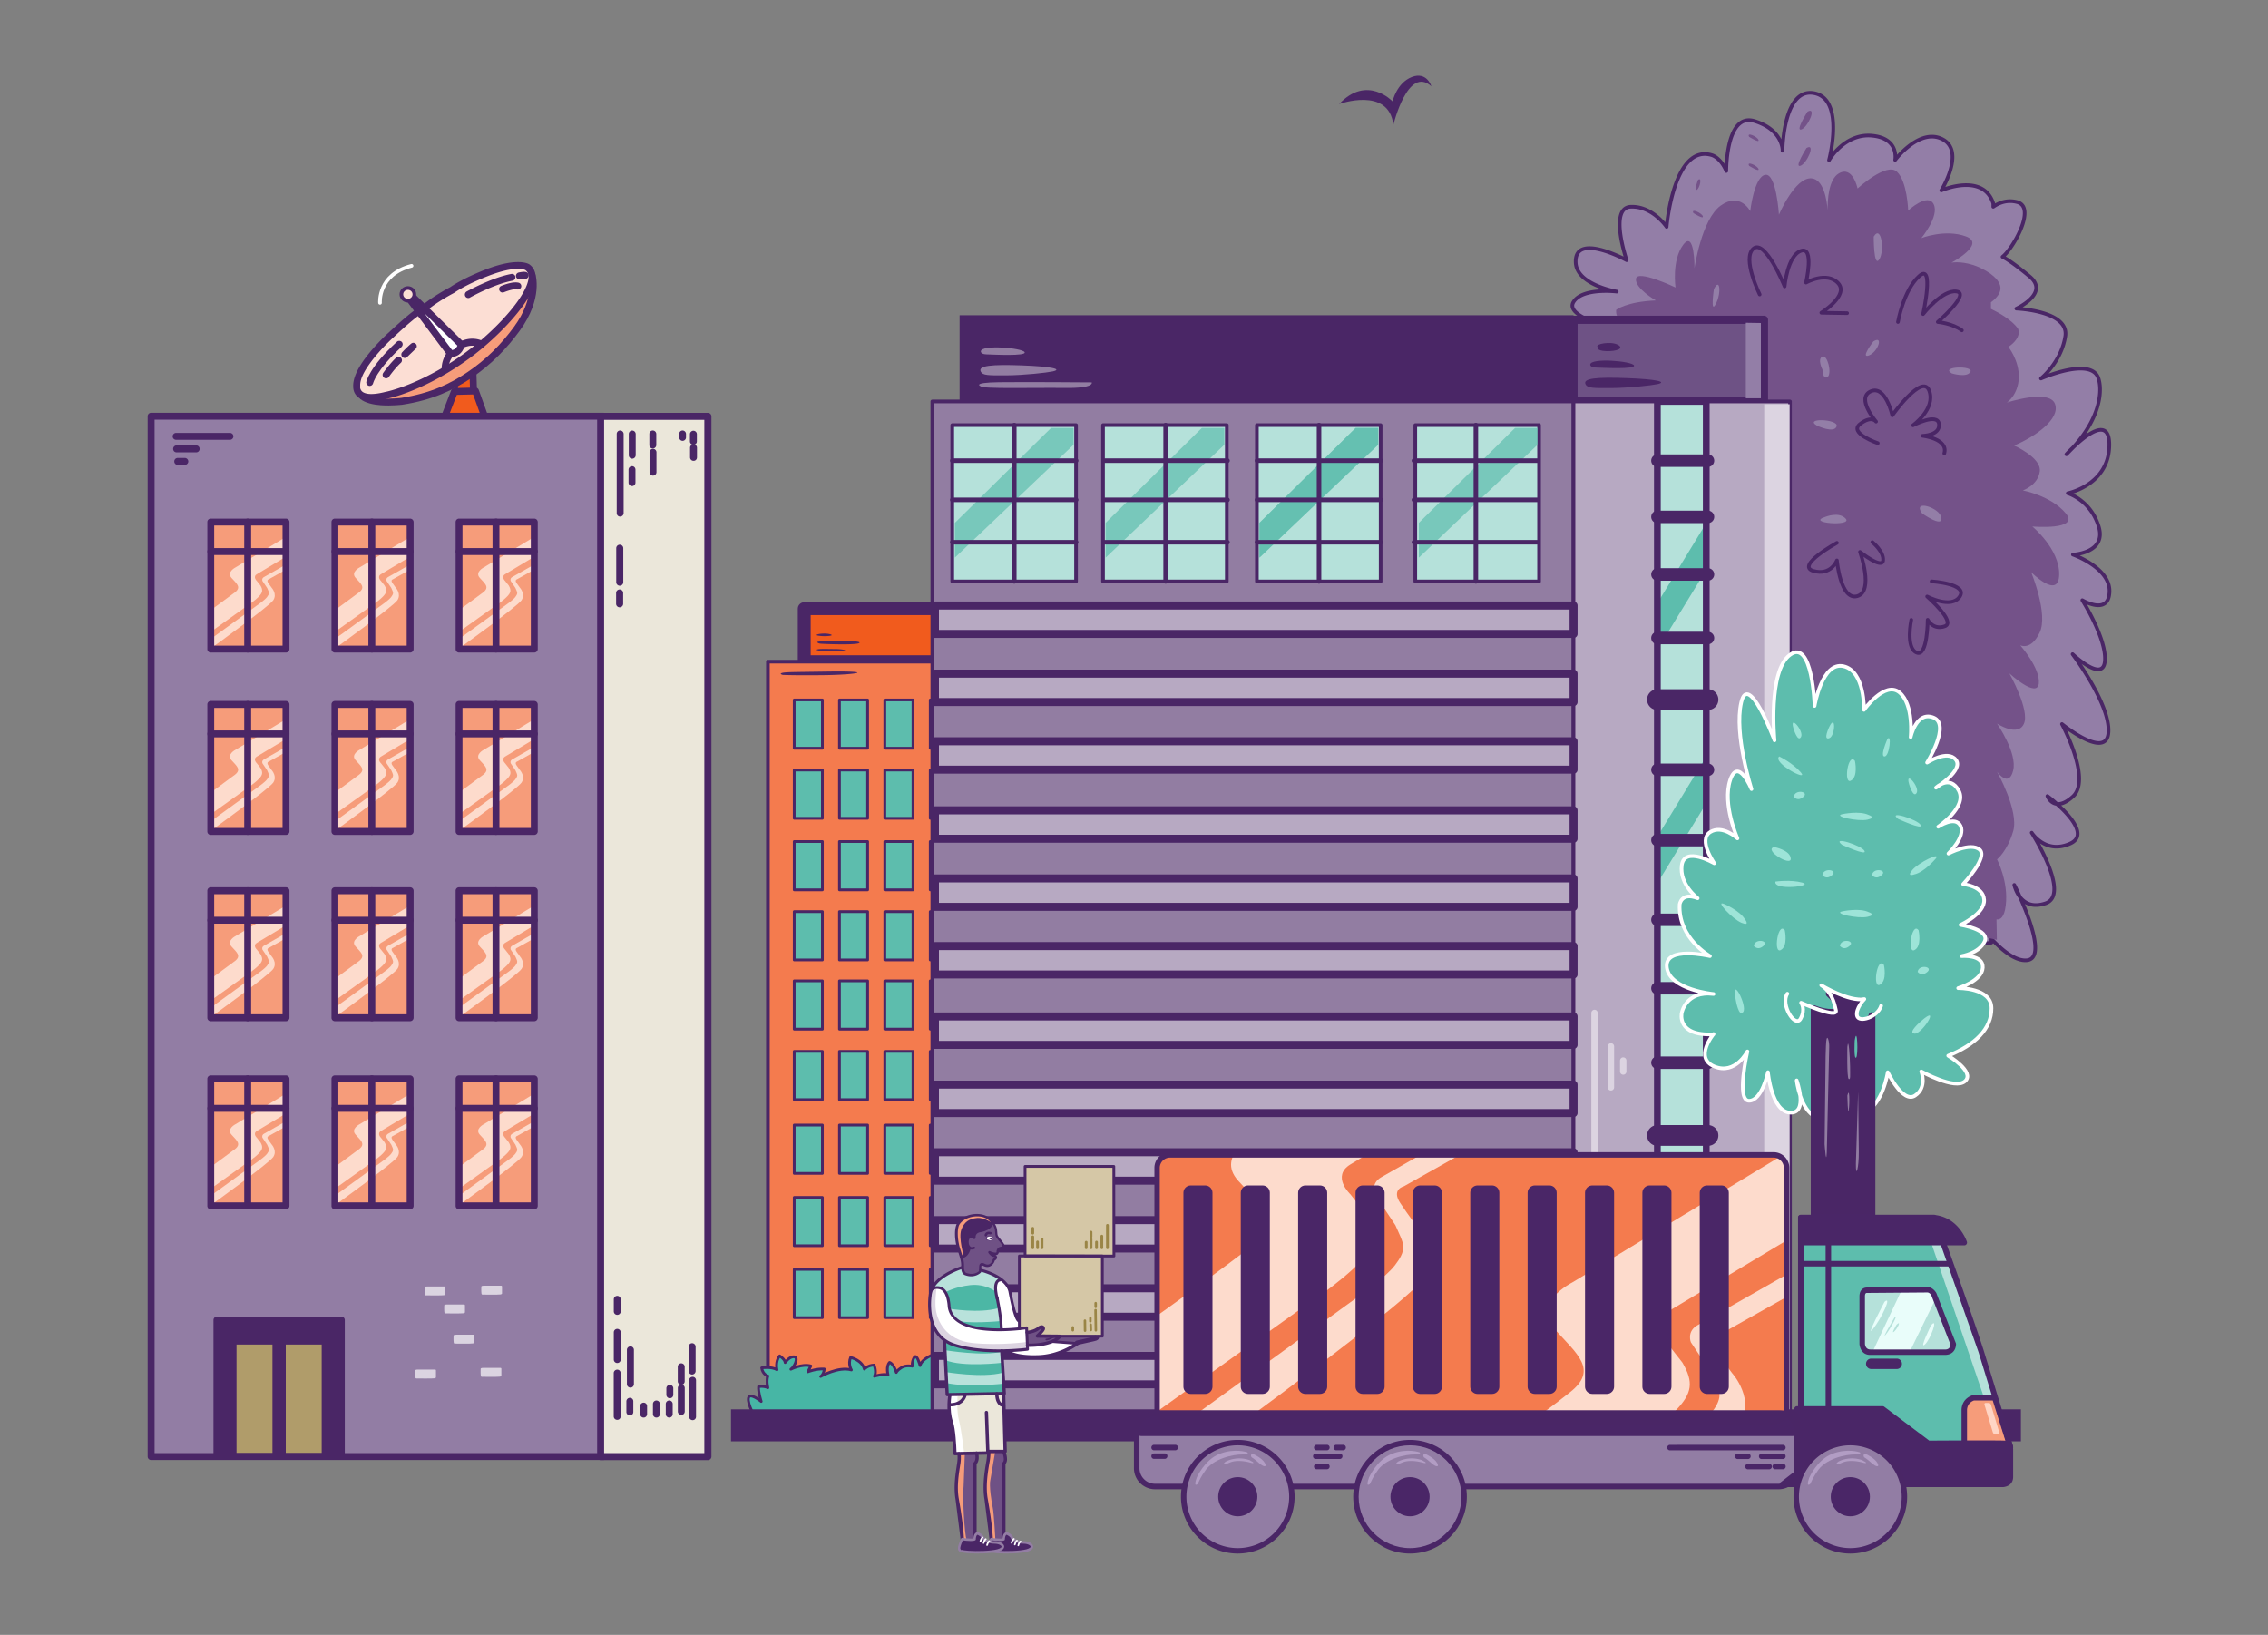 <?xml version="1.0" encoding="UTF-8" standalone="no"?>
<svg xmlns="http://www.w3.org/2000/svg" xmlns:v="https://vecta.io/nano" xmlns:xlink="http://www.w3.org/1999/xlink" viewBox="0 0 380 273.88">
  <rect x="0" y="0" width="380" height="273.88" fill="#808080" stroke="none"/>
  <style>
    <![CDATA[.AY{fill-rule:evenodd}.AZ{fill:#4a2666}.Aa{stroke-linejoin:round}.Ab{fill:none}.Ac{fill:#f69c7a}.Ad{stroke:#4a2666}.Ae{stroke-width:.61}.Af{fill:#fddbcc}.Ag{stroke-linecap:round}.Ah{fill:#b5e1da}.Ai{fill:#4a2667}.Aj{stroke-width:.46}.Ak{fill:#fff}.Al{fill:#5dbdad}.Am{fill:#927da4}.An{stroke-width:0}.Ao{fill:#927da2}.Ap{fill:rgba(93, 189, 173, .69)}.Aq{fill:#6f5185}.Ar{fill:#937ea7}.As{fill:#b29dc4}.At{stroke-width:1.07}.Au{stroke-width:2.09}.Av{stroke-width:3.48}]]>
  </style>
  <defs>
    <clipPath id="A">
      <rect class="Ab An" height="44.74" rx="2.18" width="105.47" x="193.87" y="193.48"/>
    </clipPath>
    <clipPath id="B">
      <path class="Ab An" d="M301.73 236.94v-32.96h22.33l7.87 22.38 4.92 15.98-13.76.17s-3.17-5.25-8.69-5.57h-12.66z"/>
    </clipPath>
    <clipPath id="C">
      <path class="Ab An" d="M312.81,216.15s-.79-.09-.8,1.01v7.96s.05,1.44,1.41,1.4h12.43s1.32.14,1.42-1.34l-3.26-8.37s-.37-.7-1.04-.75l-10.16.08Z"/>
    </clipPath>
    <clipPath id="D">
      <path class="Ab An" d="M166.11 204.62s-.86-1.08-2.09-1.1c-1.25-.02-3.52.54-3.77 2.31s.12 2.53.38 3.33l.42 1.41s.5-.04.85-.54.5-.99.5-.99-.44-.67-.35-1.24c.1-.58.52-.58.82-.57.29.01.37.14.37.14s-.15-.67.56-1 1.41-.3 1.84-.68c.43-.39.51-.83.49-1.06z"/>
    </clipPath>
    <path d="M133.07 117.26h4.72v8.09h-4.72z" id="E"/>
    <path d="M156.65 101.44h107v4.76h-107z" id="F"/>
    <path d="M176.12,71.68l-16.13,15.91v5.83l19.89-18.92v-2.81h-3.76Z" id="G"/>
    <path d="M47.59 90.14l-8.12 4.91s-1.56.78-.69 1.75 1.69 1.56.6 2.42l-3.7 2.73-.08 3.7 5.62-4.02s1.46-.95 2.19-1.74c.6-.63.67-1.05.23-1.8l-.6-.76s-.74-.69 0-1.14l4.55-2.73-.02-3.32z" id="H"/>
    <path d="M35.66 106.79l7.76-5.63s.95-.66 1.32-1.14c.18-.24.32-.46.32-.7-.02-.23-.15-.47-.3-.82l-.79-1.18s-.17-.41.25-.65l3.38-1.92-.02.86-2.51 1.41s-.49.11-.13.64l.59.82s.95 1.03.25 2.08c-.72 1.05-10.17 7.86-10.17 7.86l.05-1.64z" id="I"/>
    <path d="M35.31,92.98h12.6c.32,0,.59-.26.59-.58s-.27-.58-.59-.58h-12.6c-.32,0-.57.26-.57.58s.25.58.57.58Z" id="J"/>
    <path d="M40.92,87.46v21.28c0,.32.27.58.59.58s.57-.26.57-.58v-21.28c0-.32-.25-.58-.57-.58s-.59.26-.59.58Z" id="K"/>
    <path d="M35.31,123.53h12.6c.32,0,.59-.26.59-.58s-.27-.58-.59-.58h-12.6c-.32,0-.57.26-.57.58s.25.58.57.58Z" id="L"/>
    <path d="M40.92,118.01v21.28c0,.32.27.58.59.58s.57-.26.57-.58v-21.28c0-.32-.25-.58-.57-.58s-.59.26-.59.58Z" id="M"/>
    <path d="M35.31,154.74h12.6c.32,0,.59-.26.59-.58s-.27-.58-.59-.58h-12.6c-.32,0-.57.26-.57.58s.25.58.57.58Z" id="N"/>
    <path d="M40.92,149.22v21.28c0,.32.27.58.59.58s.57-.26.57-.58v-21.28c0-.32-.25-.58-.57-.58s-.59.26-.59.58Z" id="O"/>
    <path d="M35.31,186.26h12.6c.32,0,.59-.26.59-.58s-.27-.58-.59-.58h-12.6c-.32,0-.57.26-.57.58s.25.58.57.58Z" id="P"/>
    <path d="M40.92,180.74v21.28c0,.32.27.58.59.58s.57-.26.57-.58v-21.28c0-.32-.25-.58-.57-.58s-.59.26-.59.58Z" id="Q"/>
    <path d="M71.6 215.21h2.91s.4.02.42.46v1.15s.02.36-.5.46c-.38.07-2.96.03-2.96.03s-.54.1-.6-.5c-.05-.46-.02-1.05-.02-1.05s-.1-.57.75-.55z" id="R"/>
    <path d="M246.58 266.65l34.28-24.87s4.21-2.92 5.84-5.03c.81-1.06 1.4-2.05 1.4-3.08-.07-1.02-.67-2.08-1.33-3.61l-3.47-5.2s-.74-1.81 1.11-2.85l14.92-8.49-.07 3.79-11.08 6.23s-2.14.49-.59 2.81 2.59 3.64 2.59 3.64 4.21 4.56 1.11 9.19c-3.18 4.63-44.92 34.71-44.92 34.71l.22-7.23z" id="S"/>
    <path d="M203.15,199.81c0-.67-.55-1.22-1.22-1.22h-2.43c-.67,0-1.22.55-1.22,1.22v32.49c0,.67.55,1.22,1.22,1.22h2.43c.67,0,1.22-.55,1.22-1.22v-32.49Z" id="T"/>
    <path d="M303.15 247.52s1.29-2.98 3.84-3.97c2.56-.99 4.62-.25 4.62-.25s.48.38-.86.36-4.96.62-6.33 2.94c0 0-.48.58-1.12 2 0 0-.8.73-.15-1.08z" id="U"/>
    <path d="M312.79 243.67s1.32.62 1.76 1.4c.45.78-.21.72-.97.02s-1.24-.96-1.24-.96-.42-.69.44-.46z" id="V"/>
    <path d="M307.99 244.87s1.78-1.06 4.07-.24a2.36 2.36 0 0 0 .45.26c.25.19.2.3-.4.13s-2.22-.51-3.4-.01-1.2.25-.72-.14z" id="W"/>
    <path d="M156.19,215.89s1.21-.54,2.01.31c.79.85.74,2.49.93,3.12.18.63.79,3.26,7.81,3.49l5.04-.28.17,3.49s-4.75.46-7.78.14c-3.02-.32-6.31-.6-7.79-3.67,0,0-1.42-2.76-.39-6.61Z" id="X"/>
    <path d="M168.17 257.87s.03-1.23.69-.91c.67.33.72.72.72.72s.71.74 1.92.72 2.18.9.53 1.34-5.56.35-6.21.04c0 0-.26-.05-.23-.5s.49-1.46.49-1.46 1.71.26 2.09.05z" id="Y"/>
    <path d="M167.97 257.73c-.1.02-.25.02-.41.02-.62 0-1.45-.13-1.45-.13-.09-.01-.17.03-.22.12 0 0-.47 1.06-.51 1.53-.03.31.07.48.16.57.07.08.14.11.19.13.21.1.72.18 1.39.23 1.5.11 3.8.05 4.97-.26.45-.12.72-.28.86-.44.13-.15.17-.3.17-.45-.03-.2-.16-.39-.39-.55-.3-.19-.74-.32-1.22-.31-.97.02-1.58-.48-1.73-.62-.05-.15-.23-.5-.82-.8-.21-.1-.38-.09-.51-.04-.12.05-.23.16-.31.3-.11.21-.16.51-.17.68h0zm.29.32c.07-.04.1-.1.1-.17 0 0 0-.39.14-.63.03-.05.06-.1.1-.12s.09 0 .16.03c.54.27.61.56.61.56 0 .04.03.08.05.11 0 0 .76.81 2.08.78.38 0 .75.09.99.24.11.07.19.15.2.24 0 .06-.03.12-.1.18-.12.1-.32.19-.61.27-1.14.3-3.38.35-4.83.25-.6-.04-1.06-.1-1.25-.19l-.09.39.04-.41h0s-.1-.08-.08-.28c.03-.33.29-.97.41-1.25.28.04.87.11 1.34.11.32 0 .59-.04.72-.11z" id="Z"/>
    <path d="M169.81 257.69s-.28.09-.45.75c-.02.07.02.15.09.17s.15-.02.18-.1c.11-.44.3-.57.3-.57h-.06c.12-.03.15-.11.13-.18-.03-.07-.11-.11-.19-.08z" id="a"/>
  </defs>
  <g class="Aa Ad">
    <path d="M134.75 101.97h31v8.88h-31z" fill="#f15b1d" stroke-width="2.16"/>
    <path class="AY Ae Ar" d="M298.66 25.25c0-.39.17-10.6 5.3-9.64 5.21.99 2.49 11.22 2.49 11.22s2.58-4.52 7.19-4.1 3.89 4.06 3.89 4.06 4.12-5.48 7.96-3.45-.23 8.56-.23 8.56 7.02-3.06 8.71 2.19v.55c.95-.66 2.32-1.22 3.98-.79 3.35.86-.74 7.89-2.43 9.18 0 0 1.12.44 4.53 3.27 3.44 2.83-2.21 5.4-2.21 5.4s8.91.33 8.19 4.67c-.69 4.34-4.07 7.04-4.07 7.04s8.39-3.69 9.62-.06c.63 1.79.57 6.37-4.27 11.65-.66.63-1.09 1.11-1.09 1.11l1.09-1.11c2-1.96 6.19-5.41 6.1-.37-.09 6.66-6.96 8-6.96 8s3.81 1.11 5.18 5.57c1.37 4.47-4.32 4.71-4.32 4.71s6.3 2.2 6.13 6.24c-.14 4.05-4.55 1.4-4.55 1.4s4.1 6.5 3.78 10.2c-.31 3.7-5.41-1.16-5.41-1.16s6.3 8.32 6.01 13.07-7.79-1.36-7.79-1.36 5.01 9.27 1.83 12.14c-1.15 1.04-2.03 1.31-2.69 1.24-.86-.8-1.58-1.32-1.58-1.32s.43 1.19 1.58 1.32c2.12 1.88 5.21 5.26 2.29 6.61-4.18 1.92-6.5-1.79-6.5-1.79s6.62 10.38 2.32 11.83c-2.2.74-3.49-.05-4.27-1.02-.54-1.23-.97-2.06-.97-2.06a5.62 5.62 0 0 0 .97 2.06c1.55 3.48 4.15 10.18 1.2 10.55-1.89.23-4.15-1.6-6.01-3.59v.64l-20.02 2.95-42.41-29.59-.95-76.29s-8.13-1.92-6.64-4.38 7.25-1.75 7.25-1.75-6.67-1.12-6.87-4.82c-.29-5.26 8.53-.44 8.53-.44s-3.01-8.77.66-8.95c3.67-.17 6.04 3.37 6.04 3.37s1.15-14.02 7.62-12.01c0 0 1.43.4 2.38 2.65 0 0-.09-9.84 4.73-8.37 4.64 1.43 4.7 4.73 4.7 4.95h0z"/>
  </g>
  <path class="AY" d="M284.49 30.15s-.72 1.94-.2 1.66.95-2.3.2-1.66zm-.76 5.55s1.75 1.11 1.58.54-2.05-1.41-1.58-.54zm9.33-7.92s1.75 1.11 1.58.54-2.05-1.41-1.58-.54zm0-4.86s1.75 1.11 1.58.54-2.05-1.41-1.58-.54zm9.62 1.87s-2.11 3.31-1.04 2.99 2.68-3.89 1.04-2.99zm.17-6.09s-2.11 3.31-1.04 2.99 2.68-3.89 1.04-2.99zm31.66 135.34l.06 3.4-43.56-9.14-16.38-93.11s-4.12-.73-3.84-3.28c0 0 1.69-1.37 6.64-1.58 0 0-3.55-2.05-3.32-3.64.23-1.58 6.62 1.47 6.62 1.47s-.66-4.56 1.29-7.15 1.89 3.93 1.89 3.93 1.17-8.21 4.41-10.51c3.26-2.3 4.93.94 4.93.94s.66-5.79 2.52-6.08c1.86-.3 2.29 6.68 2.29 6.68s2.69-6.34 5.47-6.09c2 .18 2.55 3.54 2.69 5.35l.03 1.15s0-.47-.03-1.15c-.03-1.8.17-5.17 1.86-6.17 2.35-1.39 3.15 2.52 3.15 2.52s4.87-4.45 6.59-2.82c1.75 1.63 1.89 6.51 1.89 6.51s3.29-3.04 4.27-1.06c1 1.99-2.06 5.68-2.06 5.68s3.98-1.56 7.45-.29-2.41 4.4-2.41 4.4 1.49-.28 3.55.37h.03c.89.29 1.92.76 3.01 1.51v.02c.66.48 1.23 1.05 1.49 1.72.52 1.26-.57 2.37-1.46 3.02v1.1c1.29.62 3.44 1.82 4.5 3.26 0 0 .89 1.41-1.58 3.12 0 0 1.83 2.25 1.75 5.16-.11 2.9-2 4.16-2 4.16s7.07-2.32 8.05.2c.97 2.52-3.32 5.53-6.84 7 0 0 4.61 2.02 4.3 4.34-.31 2.31-2.83 3.18-2.83 3.18s4.7.88 7.16 3.81c2.49 2.92-5.58 2.23-5.58 2.23s4.58 3.76 4.5 8.05-4.7-.41-4.7-.41 2.92 7.05 1.43 10.13c-1.46 3.08-3.26 2.13-3.26 2.13s3.38 3.81 3.12 6.39c-.29 2.58-4.93-1.68-4.93-1.68s3.47 6.18 2.43 8.44c-1 2.26-4.5-.03-4.5-.03s3.47 4.99 2.69 7.9c-.74 2.9-2.69.16-2.69.16s3.67 6.52 2.72 9.91c-.97 3.39-2.72 4.78-2.72 4.78s1.95 3.71 1.46 7.7c-.23 2.01-.92 2.43-1.52 2.36z" fill="#745289"/>
  <path class="Ar AY" d="M305.35 61.91s.06 1.78.86 1.23c.77-.55-.03-3.83-.89-3.4s.03 2.17.03 2.17zm8.53-4.72s-2.26 2.94-.74 2.35 2.49-3.43.74-2.35zm.06-17.55s-.03 5.26.92 3.83.34-5.92-.92-3.83zm13.08 22.91s2.55.8 3.12-.27-5.18-.91-3.12.27zm-22.56 8.77s2.84 1.35 3.26.11c.43-1.24-5.64-1.48-3.26-.11zm-17.3-22.87s-.63 4.28.32 2.47c.97-1.82.69-4.57-.32-2.47zm18.67 38.14s2.32-.97 3.44.33c1.09 1.29-6.79.72-3.44-.33zm16.21-.59s3.49 2.49 3.24.74c-.26-1.74-4.95-3.14-3.24-.74z"/>
  <g class="Aa Ad">
    <g class="Ae">
      <path class="Ab Ag" d="M320.23 103.84s-1 4.68.89 5.49c1.86.81 1.86-5.5 1.86-5.5s.89 1.78 2.86 1.09c1.98-.69-2.95-4.99-2.95-4.99s4.07 2.14 5.47 0-4.73-2.54-4.73-2.54m-15.86-6.45s-6.96 3.83-3.95 4.7c2.98.86 3.95-1.76 3.95-1.76s.6 6.78 3.41 5.99c2.84-.8.46-7.41.46-7.41s3.69 2.94 3.87 1.44c.17-1.49-1.8-3.08-1.8-3.08M318 53.94s.94-5.35 3.55-7.68c2.59-2.36.66 6.35.66 6.35s3.21-4.11 5.6-3.78c2.38.33-3.14 5.11-3.14 5.11s2.48.23 4.04 1.4m-14.09 18.9s-4.93-1.68-2.98-3.2c1.95-1.51 2.69-.41 2.69-.41s-3.38-3.91-.92-5.06c2.49-1.15 3.64 4.01 3.64 4.01s5.07-7.16 6.19-4.11c1.09 3.05-2.72 5.78-2.72 5.78s4.12-2.15 4.35-.22-2.75 1.98-2.75 1.98 4.35.48 3.64 2.94m-30.93-26.62s-3.01-6.09-1.03-7.7 5.21 6.35 5.21 6.35.46-5.18 2.75-5.96c2.26-.78.83 5.32.83 5.32s3.49-1.94 5.38.09-2.81 4.96-2.81 4.96l4.32.07"/>
      <path d="M128.66 110.85h34.18v128.9h-34.18z" fill="#f47b4e"/>
    </g>
    <g class="Aj Al">
      <use xlink:href="#E"/>
      <use xlink:href="#E" y="11.74"/>
      <use xlink:href="#E" y="23.72"/>
      <use xlink:href="#E" y="35.46"/>
      <use xlink:href="#E" y="47.06"/>
      <use xlink:href="#E" y="58.87"/>
      <use xlink:href="#E" y="71.22"/>
      <use xlink:href="#E" y="83.34"/>
      <use xlink:href="#E" y="95.39"/>
      <use x="7.58" xlink:href="#E"/>
      <use x="7.58" xlink:href="#E" y="11.74"/>
      <use x="7.58" xlink:href="#E" y="23.72"/>
      <use x="7.58" xlink:href="#E" y="35.46"/>
      <use x="7.58" xlink:href="#E" y="47.06"/>
      <use x="7.58" xlink:href="#E" y="58.87"/>
      <use x="7.58" xlink:href="#E" y="71.22"/>
      <use x="7.58" xlink:href="#E" y="83.34"/>
      <use x="7.58" xlink:href="#E" y="95.39"/>
      <use x="15.18" xlink:href="#E"/>
      <use x="15.18" xlink:href="#E" y="11.74"/>
      <use x="15.18" xlink:href="#E" y="23.72"/>
      <use x="15.18" xlink:href="#E" y="35.46"/>
      <use x="15.18" xlink:href="#E" y="47.06"/>
      <use x="15.18" xlink:href="#E" y="58.87"/>
      <use x="15.18" xlink:href="#E" y="71.22"/>
      <use x="15.18" xlink:href="#E" y="83.34"/>
      <use x="15.18" xlink:href="#E" y="95.39"/>
      <use x="22.79" xlink:href="#E"/>
      <use x="22.79" xlink:href="#E" y="11.74"/>
      <use x="22.79" xlink:href="#E" y="23.72"/>
      <use x="22.79" xlink:href="#E" y="35.46"/>
      <use x="22.79" xlink:href="#E" y="47.06"/>
      <use x="22.79" xlink:href="#E" y="58.87"/>
      <use x="22.79" xlink:href="#E" y="71.22"/>
      <use x="22.79" xlink:href="#E" y="83.34"/>
      <use x="22.79" xlink:href="#E" y="95.39"/>
    </g>
    <path class="AY Aj" d="M126.6 237.61s-1.41-2.38-1.2-3.4c.2-1.02 2.14.57 2.14.57s-.54-1.64-.44-2.49c0 0 .9-.14 1.56.19 0 0-.3-1.13 0-1.97 0 0-.87-.22-1.04-1.36 0 0 1.66-.25 2.57.32 0 0-.35-1.34.44-2.33 0 0 .91.6.92 1.12 0 0 .74-1.06 1.52-.96s.04 1.71-.56 2.08c0 0 1.84-.95 3.35-.55l-.5.98s1.4-.56 2.76-.46c0 0-.1.95-.62 1.24 0 0 2.99-1.72 5.15-1.09 0 0-.6-.95-.13-2.09 0 0 1.91.42 2.3 1.95 0 0 .56-.64 1.64-.68 0 0 .46 1.14.05 1.88 0 0 1.35-.45 2.28-.24 0 0-.38-1.41.25-2.08 0 0 .65.11 1.14 1.68 0 0 .12-.35.87-.82.76-.46 1.8-.23 1.8-.23s-.11-.73.33-1.47c.43-.73.98 1.37.98 1.37s.05-.58 1.03-1.23c.97-.66 1.77-.72 1.77-.72l-.74 10.89-29.62-.09z" fill="#47b6a5"/>
    <path d="M263.64 53.57h31.91v13.68h-31.91z" fill="#6e5285" stroke-width="1.37"/>
  </g>
  <path class="AY Ar" d="M292.51 54.07v12.65h2.52V54.11l-2.52-.04z"/>
  <path class="Aa Ad Ae Ao" d="M156.21 67.25h107.42v171.78H156.21z"/>
  <path class="AZ" d="M160.78 52.81h102.86v14.45H160.78z"/>
  <path class="Aa Ad Ae" d="M263.64 67.25h36.27v171.78h-36.27z" fill="#b7a9c2"/>
  <path class="AY AZ" d="M137.04 108.77s-.77.13.6.27h3.79c.63-.12-.57-.32-1.43-.31-.86 0-2.7-.06-2.96.04zm-.08-1.17s0 .19.6.24 6.37.28 6.46-.18-7.63-.37-7.06-.06zm.06-1.12a7.26 7.26 0 0 0 1.92.05c.97-.11.03-.4-.84-.39-.87 0-1.65.21-1.08.34zm-5.91 6.57s-.65-.18-.02-.33c.51-.12 1.59-.13 3.45-.16l4.38-.06c7.82-.1 4.75.52-.55.6-5.3.07-7.26-.04-7.26-.04z"/>
  <path class="Aa Ab Ag At" d="M271.97 177.67v1.84m-2.06-4.21v6.86" stroke="#dcd4e1"/>
  <path class="Ah" d="M277.69 67.25h8.19v171.78h-8.19z"/>
  <path class="AY Al" d="M285.44 127.46l-7.27 11.92-.09 7.94 7.33-11.98.03-7.88zm0-39.12l-7.27 11.92-.09 7.94 7.33-11.98.03-7.88z"/>
  <g class="Aa Ad">
    <path class="Ab" d="M277.69 67.25h8.19v171.78h-8.19z" stroke-width="1.13"/>
    <g fill="#b7a9c2" stroke-width="1.34">
      <use xlink:href="#F"/>
      <use xlink:href="#F" y="34.31"/>
      <use xlink:href="#F" y="68.84"/>
      <use xlink:href="#F" y="102.96"/>
      <use xlink:href="#F" y="11.41"/>
      <use xlink:href="#F" y="45.72"/>
      <use xlink:href="#F" y="80.26"/>
      <use xlink:href="#F" y="114.38"/>
      <use xlink:href="#F" y="22.74"/>
      <use xlink:href="#F" y="57.05"/>
      <use xlink:href="#F" y="91.59"/>
      <use xlink:href="#F" y="125.71"/>
    </g>
    <path class="Ae Ah" d="M159.55 71.22h20.74V97.4h-20.74z"/>
  </g>
  <use class="AY Ap" xlink:href="#G"/>
  <path class="Aa Ad Ae Ah" d="M184.81 71.22h20.74V97.4h-20.74z"/>
  <use class="AY Ap" x="25.26" xlink:href="#G"/>
  <path class="Aa Ad Ae Ah" d="M210.59 71.22h20.74V97.4h-20.74z"/>
  <use class="AY Ap" x="51.03" xlink:href="#G"/>
  <path class="Aa Ad Ae Ah" d="M237.13 71.22h20.74V97.4h-20.74z"/>
  <g class="AY">
    <g class="Ap">
      <use x="51.03" xlink:href="#G"/>
      <use x="77.74" xlink:href="#G"/>
    </g>
    <path class="Ao" d="M164.34 64.72s-1.7-.62 3.04-.69c4.73-.06 15.54.03 15.54.03s.55 1-4.52.93-13.95.19-14.07-.28zm0-2.44c.34.61 1.23.62 4.28.6 2.99-.02 6.74-.44 7.76-.66 1.72-.38-.21-.83-5.18-1.01-4.98-.18-7.44.02-6.85 1.07z"/>
    <path class="AZ" d="M265.67,64.41c.34.61,1.23.62,4.28.6,2.99-.02,6.74-.44,7.76-.66,1.72-.38-.21-.83-5.18-1.01-4.98-.18-7.44.02-6.85,1.07Z"/>
    <path class="Ao" d="M164.34 58.84s-.08.49.92.52 6.82.35 6.41-.37c-.44-.72-7.2-1.28-7.33-.15z"/>
    <path class="AZ" d="M266.44 61.05s-.08.49.92.52 6.82.35 6.41-.37c-.44-.72-7.2-1.28-7.33-.15zm1.24-2.93s-.32.63 1.4.7 3.15-.44 1.98-1.07-3.89-.13-3.38.37z"/>
  </g>
  <g class="Aa Ab Ad Ag">
    <g stroke-width=".76">
      <path d="M169.94 71.22V97.4m25.36-26.18V97.4M221 71.22V97.4m26.28-26.18V97.4"/>
      <path d="M159.56 77.17h20.75m4.61 0h20.75m4.95 0h20.75m5.53 0h20.75"/>
    </g>
    <path class="Au" d="M277.7 77.17h8.47m-8.47 9.42h8.47m-8.47 9.64h8.47m-8.47 10.65h8.47"/>
    <path class="Av" d="M277.7,117.2h8.47"/>
    <path class="Au" d="M277.7 117.2h8.47m-8.47 11.76h8.47m-8.47 11.78h8.47m-8.47 13.35h8.47m-8.47 11.47h8.47m-8.47 12.47h8.47"/>
    <path class="Av" d="M277.7,190.22h8.47"/>
    <path d="M159.56 83.74h20.75m4.61 0h20.75m4.95 0h20.75m5.53 0h20.75m-98.09 7.1h20.75m4.61 0h20.75m4.95 0h20.75m5.53 0h20.75" stroke-width=".76"/>
  </g>
  <path d="M295.59 67.72h4.26V238.2h-4.26z" fill="#dcd4e1"/>
  <g class="AY">
    <path class="Aa Ae Al" d="M287.1 173.27c-6.24.34-5.33-3.56-5.33-3.56s.63-3.76 5.33-3.19c0 0-7.3-.68-7.82-4.42-.49-3.75 7.22-1.93 7.22-1.93s-5.36-2.99-5.07-8.65c0 0 .26-2.12 3.01-1.04 0 0-3.09-2.31-2.66-5.54.46-3.23 5.44-.32 5.44-.32s-2.75-3.91-.69-5.22 4.58 1.05 4.58 1.05-2.55-5.7-1.23-9.74 3.58 1.48 3.58 1.48-2.95-9.18-1.72-14.51c1.2-5.33 5.58 6.35 5.58 6.35s-1.15-11.62 2.61-14.34c3.75-2.72 4.1 8.57 4.1 8.57s1.23-7.45 4.84-6.65c3.61.81 3.44 7.31 3.44 7.31s3.52-4.94 5.96-2.91c2.41 2.03 1.86 7.48 1.86 7.48s.95-4.45 3.84-3.27-1.09 7.53-1.09 7.53 3.44-2.22 4.81-.48c1.4 1.74-3.32 4.69-3.32 4.69s2.32-2.26 3.81.48-3.44 6.06-3.44 6.06 2.86-1.94 3.75-.14-2.03 4.63-2.03 4.63 3.69-1.94 5.21-.67-2.75 5.8-2.75 5.8 3.38.29 3.52 2.62-3.95 4.2-3.95 4.2 4.95.77 4.04 2.77c-.92 2-3.87 2.46-3.87 2.46s3.67-.31 3.55 1.93c-.11 2.24-4.12 3.44-4.12 3.44s5.58-.11 5.58 3.36c.03 3.47-2.78 6.16-7.25 7.96 0 0 4.52 2.69 2.84 4.25-1.66 1.56-7.36-1.62-7.36-1.62s1.06 2.65-1.03 4.05c-2.06 1.39-4.58-3.91-4.58-3.91s-.86 5.66-4.04 6.79-3.06-4.91-3.06-4.91-2.15 6.79-4.87 5.65-3.29-6.17-3.29-6.17 2 5.56-1.09 5.41c-3.12-.15-3.72-6.78-3.72-6.78s-1 4.79-3.18 4.79-.26-8.27-.26-8.27-2 3.97-5.53 2.53c-3.49-1.43-.14-5.44-.14-5.44z" stroke="#fff"/>
    <g fill="#9de4d8">
      <path d="M297.26 141.9s2.69.5 2.78 1.93c.11 1.43-4.64-1.47-2.78-1.93zm1.78 13.95s.59 2.67-.69 3.31c-1.27.66-.45-4.85.69-3.31zm22.42 0s.59 2.67-.69 3.31c-1.27.66-.45-4.85.69-3.31zm-5.81 5.81s.59 2.67-.69 3.31c-1.27.66-.45-4.85.69-3.31zm-18.18-13.97s2.49-.38 4.54.18c2.01.57-4.89 1.39-4.54-.18zm.63-20.97s2.27 1.08 3.65 2.7c1.34 1.6-4.82-1.6-3.65-2.7zm8.38-4.93s-1.09 2.26 0 1.88c1.06-.38 1.12-4.24 0-1.88zm-5.98.26s.71 2.41 1.26 1.4c.53-.99-2.01-3.9-1.26-1.4zm19.38 9.36s.71 2.41 1.26 1.4c.53-.99-2.01-3.9-1.26-1.4zm-29.06 36.09s.52 3.06 1.26 2.02-2.12-6.46-1.26-2.02zm31.07 3.55s-2.38 1.99-1.11 2.11 4.5-5.1 1.11-2.11zm-13.27-29.53s4.24 1.95 3.78 1.03-5.67-2.57-3.78-1.03zm9.41-4.33s4.24 1.95 3.78 1.03-5.67-2.57-3.78-1.03zm-1.81-13.36s-1.29 2.94-.46 2.9 1.23-3.97.46-2.9zm-5.43 3.64s.59 2.67-.69 3.31c-1.27.66-.45-4.85.69-3.31zm-2.1 8.92s2.86-.62 4.41.14c0 0 1.37.43-.2.78-1.58.36-5.9-.57-4.21-.92zm0 16.28s2.86-.62 4.41.14c0 0 1.37.43-.2.78-1.58.36-5.9-.57-4.21-.92zm-19.83-1.24s2.7 1.13 3.54 2.63c0 0 .88 1.14-.61.53-1.5-.61-4.52-3.83-2.93-3.16zm35.42-7.54s-1.88 2.25-3.56 2.6c0 0-1.35.5-.32-.74 1.02-1.25 5-3.18 3.89-1.86zm-18.94 2.71s.63.88 1.63 0-1.46-1.31-1.63 0z"/>
      <path d="M313.65 146.6s.63.88 1.63 0-1.46-1.31-1.63 0zm-13.11-13.12s.63.88 1.63 0-1.46-1.31-1.63 0zm7.73 24.97s.63.88 1.63 0-1.46-1.31-1.63 0zm-14.42 0s.63.88 1.63 0-1.46-1.31-1.63 0zm27.45 4.36s.63.88 1.63 0-1.46-1.31-1.63 0z"/>
    </g>
    <path class="AZ Aa Ad" d="M303.96 239.26v-70.27s1.8.82 3.72.57c1.95-.25-1.2-3.09-1.2-3.09s2.98 1.64 5.24 1.25c0 0-2.46 2.72-.4 3.21 2.03.49 2.32-.79 2.32-.79v68.91l-9.68.21z" stroke-width="1.14"/>
    <path class="Al" d="M310.75 174.32s-.17 3.13.23 2.87.2-5.65-.23-2.87z"/>
  </g>
  <path class="Aa Ab Ag At" d="M267.16,199.52v-29.83" stroke="#dcd4e1"/>
  <g class="AY">
    <path class="Ao" d="M305.88 176.87l-.17 14.82s.34 4.93.4-.08l.37-16.21c.03-.84-.26-1.95-.43-1.37-.11.34-.14 1.8-.17 2.85zm3.64-1.49s-.11 5.22.23 5.38c.32.16.23-.51.23-2.09-.03-1.58-.26-5.19-.46-3.29zm0 8.17s.09 3.59.23 2.42c.17-1.17.14-4.04-.23-2.42zm1.8-.48l-.37 11.86c-.03 2.67.52.66.49-1.97l-.11-9.89z"/>
    <path class="AZ" d="M224.35 17.43s8.31-3 9.11 3.47c0 0 2.43-9.99 6.36-6.45 0 0-.74-2.53-3.29-1.54-2.52.99-3.21 4.07-3.21 4.07s-4.27-4.54-8.96.46z"/>
  </g>
  <path class="Aa Ab Ae Ag" d="M299.47 166.47c-1.2 1.79 1.29 5.83 2.21 4.2.89-1.63.09-2.69.09-2.69s6.16 2.75 5.84 1.29c-.31-1.45-.77-3.11-2.46-4.21 0 0 4.61 2.8 7.22 2.31 0 0-1.52 1.6-1.23 2.81s3.44.25 4.04-1.69" stroke="#fff"/>
  <path class="AZ" d="M122.48 236.1H338.6v5.36H122.48z"/>
  <g class="AY">
    <path d="M62.55 59.43s2.23-2.72 5.77-5.72c3.56-3 6.66-4.69 8.8-5.94s8.17-3.67 10.48-3.06c0 0 2.44.13.9 3.75 0 0-3.06 6.27-10.51 11.37 0 0-8.97 6.24-15.38 6.87 0 0-2.76.07-2.83-1.78-.05-1.85 1.05-3.47 2.76-5.49z" fill="#fcded4"/>
    <g class="AZ">
      <path d="M87.84 46.7a.57.57 0 0 0 .7-.39c.1-.3-.07-.63-.37-.73-.13-.04-.32-.06-.54-.04-.32.02-.72.11-.72.11a.58.58 0 0 0-.45.69c.07.31.38.51.7.44l.67-.09zm-3.4 2.26s.57-.24 1.19-.39c.35-.09.72-.15 1-.09a.58.58 0 0 0 .7-.42c.07-.31-.12-.62-.44-.7-.42-.1-1-.05-1.54.09-.72.17-1.37.45-1.37.45-.3.13-.44.47-.3.76a.57.57 0 0 0 .75.3z"/>
      <path d="M78.75 49.84s3.97-2.23 7.13-2.82c.32-.06.52-.36.47-.67s-.37-.52-.67-.46c-3.33.62-7.5 2.95-7.5 2.95-.27.16-.37.51-.22.79s.5.38.79.22zm-10.51 9.94l1.37-1.32c.25-.2.3-.56.1-.81s-.55-.3-.8-.1c-.52.4-1.51 1.44-1.51 1.44-.22.23-.2.6.02.82.23.22.6.21.82-.02zm-3.08 3.35s.95-1.38 2.01-2.36c.23-.22.23-.59.02-.82-.22-.23-.59-.24-.82-.03-1.12 1.06-2.16 2.55-2.16 2.55a.59.59 0 0 0 .15.81c.27.18.62.12.8-.15z"/>
    </g>
    <path class="Ac" d="M62.02 67.12s4.6.79 8.38-.56c3.78-1.36 7.2-2.93 9.47-4.76 2.28-1.83 4.97-4.39 6.41-6.36s2.54-4.37 2.86-5.83c.3-1.46.12-2.45.12-2.45s-1.54 3.4-3.05 5.13-5.24 5.72-10.49 9.12c0 0-6.09 3.33-11.23 5.02l-2.86.3s-.54.15.38.38z"/>
    <path d="M74.52,69.84l1.61-4.14.49-.09-.2-1.24s1.66-.95,2.59-1.71l.32-.22.05,2.94.37.26,1.39,4.11-6.61.1Z" fill="#f15b1d"/>
  </g>
  <path class="Aa Ab Ae Ag" d="M63.67,50.73s-.4-4.75,5.29-6.2" stroke="#fff"/>
  <path class="AY AZ" d="M75.15,69.74l1.39-3.59,2.73-.07,1.37,3.81c.12.3.45.46.75.35s.45-.44.33-.74l-1.51-4.2c-.08-.23-.32-.39-.57-.38l-3.51.09c-.23,0-.45.15-.54.37l-1.52,3.95c-.12.3.03.63.33.75.28.12.64-.03.74-.33Z"/>
  <path class="Aa Ab Ad Ae Ag" d="M76.39,64.32l.05.97"/>
  <g class="AY">
    <path class="AZ" d="M78.67 62.69l.08 2.61a.59.59 0 0 0 .61.56c.32-.01.56-.28.55-.6l-.08-2.61a.58.58 0 1 0-1.16.04zm-3.53-.83s-.15-2 2.04-3.36c1.76-1.08 3.18-.34 3.18-.34.27.15.62.05.79-.23a.59.59 0 0 0-.23-.79s-1.94-1.11-4.33.36c-2.89 1.78-2.58 4.46-2.58 4.46a.56.56 0 0 0 .62.52.58.58 0 0 0 .52-.63z"/>
    <path class="Ak" d="M75.47,59.25l-6.91-9.24.4-.47,8.35,8.21s-.28,1.52-1.84,1.5Z"/>
    <path class="AZ" d="M75 59.59c.12.14.28.23.47.23 2.02.03 2.41-1.97 2.41-1.97.03-.19-.03-.39-.17-.52l-8.35-8.21c-.12-.11-.27-.17-.44-.17s-.32.08-.42.2l-.39.47c-.18.21-.18.5-.03.72l6.91 9.24zm-3.83-7.06l5.47 5.38c-.12.27-.37.64-.89.73h0l-4.59-6.11z"/>
  </g>
  <ellipse class="Aa Ad Ae" cx="68.34" cy="49.31" fill="#fcded4" rx="1.09" ry="1.06"/>
  <g class="AY AZ">
    <path d="M88.59 46.25s1.12 3.58-2.46 8.49c-2.08 2.84-4.59 5.44-7.82 7.61-2.84 1.92-6.19 3.54-11.06 4.3-.12.01-1.72.21-3.36.09-1.04-.08-2.13-.27-2.76-.77-.25-.2-.62-.16-.8.09-.2.25-.17.61.08.81.79.63 2.11.93 3.4 1.02 1.82.13 3.6-.09 3.6-.09 5.11-.79 8.6-2.48 11.57-4.48 3.35-2.26 5.94-4.95 8.08-7.89 4.03-5.5 2.63-9.54 2.63-9.54-.1-.3-.42-.47-.72-.37-.32.1-.47.43-.37.73z"/>
    <path d="M69.76 51.76c-1.62 1.11-4.47 3.8-4.62 3.94-.17.14-3.01 2.72-4.69 5.39-.79 1.25-1.31 2.54-1.27 3.62 0 .21-.02 1.05.69 1.71.65.62 2.06 1.15 5.09.35.38-.08 6.38-1.38 13.77-6.8 4.18-3.07 9.1-8.06 10.54-11.59.74-1.79.6-3.24-.57-4.09-.02 0-1.78-1.32-7.47.91-3.65 1.44-5.49 2.69-5.76 2.88-.33.18-2.93 1.56-4.65 3.02-.25.21-.27.57-.07.82.2.24.57.27.82.07 1.76-1.5 4.47-2.9 4.47-2.9.03-.01.05-.03.08-.05 0 0 1.74-1.27 5.54-2.76 4.72-1.86 6.26-1.09 6.36-1.04.75.56.65 1.53.17 2.7-1.39 3.38-6.14 8.14-10.16 11.09-7.4 5.42-13.34 6.6-13.34 6.6h-.03c-1.26.33-2.19.42-2.86.36-.55-.06-.92-.21-1.15-.43-.35-.34-.32-.8-.32-.8.02-.03.02-.06.02-.1-.07-1.22.82-2.71 1.84-4.08 1.64-2.19 3.71-4.05 3.71-4.05.02 0 .02 0 .02-.01 0 0 2.86-2.73 4.48-3.83a.57.57 0 0 0 .15-.8c-.17-.26-.54-.33-.8-.15z"/>
  </g>
  <path class="Am" d="M25.32 69.73h75.76v174.28H25.32z"/>
  <path class="AY AZ" d="M101.66 69.73a.58.58 0 0 0-.58-.58H25.32a.58.58 0 0 0-.58.58v174.28a.58.58 0 0 0 .58.58h75.75a.58.58 0 0 0 .58-.58V69.73zm-1.15.58v173.12H25.9V70.31h74.61zm-70.74 7.57h1.19a.59.59 0 0 0 .59-.58.59.59 0 0 0-.59-.58h-1.19c-.32 0-.57.26-.57.58s.25.58.57.58zm-.19-2.1h3.3c.32 0 .57-.26.57-.58s-.25-.58-.57-.58h-3.3c-.32 0-.57.26-.57.58s.25.58.57.58zm-.06-2.1h9a.59.59 0 0 0 .59-.58.59.59 0 0 0-.59-.58h-9c-.33 0-.59.26-.59.58s.25.58.59.58z"/>
  <path class="Ac" d="M35.31 87.46h12.6v21.28h-12.6z"/>
  <g class="AY">
    <g class="Af">
      <use xlink:href="#H"/>
      <use xlink:href="#I"/>
    </g>
    <g class="AZ">
      <path d="M48.5 87.46a.59.59 0 0 0-.59-.58h-12.6c-.32 0-.57.26-.57.58v21.28c0 .32.25.58.57.58h12.6a.59.59 0 0 0 .59-.58V87.46zm-1.16.58v20.12H35.89V88.04h11.45z"/>
      <use xlink:href="#J"/>
      <use xlink:href="#K"/>
    </g>
  </g>
  <path class="Ac" d="M35.31 118.01h12.6v21.28h-12.6z"/>
  <g class="AY">
    <g class="Af">
      <use xlink:href="#H" y="30.55"/>
      <use xlink:href="#I" y="30.55"/>
    </g>
    <g class="AZ">
      <path d="M48.5 118.01a.59.59 0 0 0-.59-.58h-12.6c-.32 0-.57.26-.57.58v21.28c0 .32.25.58.57.58h12.6a.59.59 0 0 0 .59-.58v-21.28zm-1.16.58v20.12H35.89v-20.12h11.45z"/>
      <use xlink:href="#L"/>
      <use xlink:href="#M"/>
    </g>
  </g>
  <path class="Ac" d="M35.31 149.22h12.6v21.28h-12.6z"/>
  <g class="AY">
    <g class="Af">
      <use xlink:href="#H" y="61.76"/>
      <use xlink:href="#I" y="61.76"/>
    </g>
    <g class="AZ">
      <path d="M48.5 149.22a.59.59 0 0 0-.59-.58h-12.6c-.32 0-.57.26-.57.58v21.28c0 .32.25.58.57.58h12.6a.59.59 0 0 0 .59-.58v-21.28zm-1.16.58v20.12H35.89V149.8h11.45z"/>
      <use xlink:href="#N"/>
      <use xlink:href="#O"/>
    </g>
  </g>
  <path class="Ac" d="M35.31 180.74h12.6v21.28h-12.6z"/>
  <g class="AY">
    <g class="Af">
      <use xlink:href="#H" y="93.28"/>
      <use xlink:href="#I" y="93.27"/>
    </g>
    <g class="AZ">
      <path d="M48.5 180.74a.59.59 0 0 0-.59-.58h-12.6c-.32 0-.57.26-.57.58v21.28c0 .32.25.58.57.58h12.6a.59.59 0 0 0 .59-.58v-21.28zm-1.16.57v20.12H35.89v-20.12h11.45z"/>
      <use xlink:href="#P"/>
      <use xlink:href="#Q"/>
    </g>
  </g>
  <path class="Ac" d="M56.11 87.46h12.6v21.28h-12.6z"/>
  <g class="AY">
    <g class="Af">
      <use x="20.8" xlink:href="#H"/>
      <use x="20.8" xlink:href="#I"/>
    </g>
    <g class="AZ">
      <path d="M69.3 87.46a.59.59 0 0 0-.59-.58h-12.6c-.32 0-.57.26-.57.58v21.28c0 .32.25.58.57.58h12.6a.59.59 0 0 0 .59-.58V87.46zm-1.16.58v20.12H56.69V88.04h11.45z"/>
      <use x="20.8" xlink:href="#J"/>
      <use x="20.8" xlink:href="#K"/>
    </g>
  </g>
  <path class="Ac" d="M56.11 118.01h12.6v21.28h-12.6z"/>
  <g class="AY">
    <g class="Af">
      <use x="20.8" xlink:href="#H" y="30.55"/>
      <use x="20.8" xlink:href="#I" y="30.55"/>
    </g>
    <g class="AZ">
      <path d="M69.3 118.01a.59.59 0 0 0-.59-.58h-12.6c-.32 0-.57.26-.57.58v21.28c0 .32.25.58.57.58h12.6a.59.59 0 0 0 .59-.58v-21.28zm-1.16.58v20.12H56.69v-20.12h11.45z"/>
      <use x="20.8" xlink:href="#L"/>
      <use x="20.8" xlink:href="#M"/>
    </g>
  </g>
  <path class="Ac" d="M56.11 149.22h12.6v21.28h-12.6z"/>
  <g class="AY">
    <g class="Af">
      <use x="20.8" xlink:href="#H" y="61.76"/>
      <use x="20.8" xlink:href="#I" y="61.76"/>
    </g>
    <g class="AZ">
      <path d="M69.3 149.22a.59.59 0 0 0-.59-.58h-12.6c-.32 0-.57.26-.57.58v21.28c0 .32.25.58.57.58h12.6a.59.59 0 0 0 .59-.58v-21.28zm-1.16.58v20.12H56.69V149.8h11.45z"/>
      <use x="20.8" xlink:href="#N"/>
      <use x="20.8" xlink:href="#O"/>
    </g>
  </g>
  <path class="Ac" d="M56.11 180.74h12.6v21.28h-12.6z"/>
  <g class="AY">
    <g class="Af">
      <use x="20.8" xlink:href="#H" y="93.28"/>
      <use x="20.8" xlink:href="#I" y="93.27"/>
    </g>
    <g class="AZ">
      <path d="M69.3 180.74a.59.59 0 0 0-.59-.58h-12.6c-.32 0-.57.26-.57.58v21.28c0 .32.25.58.57.58h12.6a.59.59 0 0 0 .59-.58v-21.28zm-1.16.57v20.12H56.69v-20.12h11.45z"/>
      <use x="20.8" xlink:href="#P"/>
      <use x="20.8" xlink:href="#Q"/>
    </g>
  </g>
  <path class="Ac" d="M76.91 87.46h12.6v21.28h-12.6z"/>
  <g class="AY">
    <g class="Af">
      <use x="41.6" xlink:href="#H"/>
      <use x="41.6" xlink:href="#I"/>
    </g>
    <g class="AZ">
      <path d="M90.1 87.46a.59.59 0 0 0-.59-.58h-12.6c-.32 0-.57.26-.57.58v21.28c0 .32.25.58.57.58h12.6a.59.59 0 0 0 .59-.58V87.46zm-1.16.58v20.12H77.49V88.04h11.45z"/>
      <use x="41.6" xlink:href="#J"/>
      <use x="41.6" xlink:href="#K"/>
    </g>
  </g>
  <path class="Ac" d="M76.91 118.01h12.6v21.28h-12.6z"/>
  <g class="AY">
    <g class="Af">
      <use x="41.6" xlink:href="#H" y="30.55"/>
      <use x="41.6" xlink:href="#I" y="30.55"/>
    </g>
    <g class="AZ">
      <path d="M90.1 118.01a.59.59 0 0 0-.59-.58h-12.6c-.32 0-.57.26-.57.58v21.28c0 .32.25.58.57.58h12.6a.59.59 0 0 0 .59-.58v-21.28zm-1.16.58v20.12H77.49v-20.12h11.45z"/>
      <use x="41.6" xlink:href="#L"/>
      <use x="41.6" xlink:href="#M"/>
    </g>
  </g>
  <path class="Ac" d="M76.91 149.22h12.6v21.28h-12.6z"/>
  <g class="AY">
    <g class="Af">
      <use x="41.6" xlink:href="#H" y="61.76"/>
      <use x="41.6" xlink:href="#I" y="61.76"/>
    </g>
    <g class="AZ">
      <path d="M90.1 149.22a.59.59 0 0 0-.59-.58h-12.6c-.32 0-.57.26-.57.58v21.28c0 .32.25.58.57.58h12.6a.59.59 0 0 0 .59-.58v-21.28zm-1.16.58v20.12H77.49V149.8h11.45z"/>
      <use x="41.6" xlink:href="#N"/>
      <use x="41.6" xlink:href="#O"/>
    </g>
  </g>
  <path class="Ac" d="M76.91 180.74h12.6v21.28h-12.6z"/>
  <g class="AY">
    <g class="Af">
      <use x="41.6" xlink:href="#H" y="93.28"/>
      <use x="41.6" xlink:href="#I" y="93.27"/>
    </g>
    <g class="AZ">
      <path d="M90.1 180.74a.59.59 0 0 0-.59-.58h-12.6c-.32 0-.57.26-.57.58v21.28c0 .32.25.58.57.58h12.6a.59.59 0 0 0 .59-.58v-21.28zm-1.16.57v20.12H77.49v-20.12h11.45z"/>
      <use x="41.6" xlink:href="#P"/>
      <use x="41.6" xlink:href="#Q"/>
    </g>
  </g>
  <path class="AZ" d="M36.36 221.13h20.82v22.67H36.36z"/>
  <path class="AY AZ" d="M57.77 221.13a.59.59 0 0 0-.59-.58H36.36a.59.59 0 0 0-.59.58v22.67a.59.59 0 0 0 .59.58h20.82a.59.59 0 0 0 .59-.58v-22.67zm-1.18.58v21.52H36.93v-21.52h19.66z"/>
  <path d="M39.06 224.67h7.17v19.31h-7.17z" fill="#b09c6a"/>
  <path class="AY AZ" d="M46.81 224.67c0-.32-.25-.58-.59-.58h-7.16a.59.59 0 0 0-.59.58v19.31a.59.59 0 0 0 .59.58h7.16c.33 0 .59-.26.59-.58v-19.31zm-1.16.57v18.15h-6.02v-18.15h6.02z"/>
  <path d="M47.31 224.67h7.17v19.31h-7.17z" fill="#b09c6a"/>
  <path class="AY AZ" d="M55.05 224.67c0-.32-.25-.58-.59-.58H47.3a.59.59 0 0 0-.59.58v19.31a.59.59 0 0 0 .59.58h7.16c.33 0 .59-.26.59-.58v-19.31zm-1.15.57v18.15h-6.02v-18.15h6.02z"/>
  <path d="M100.64 69.75h17.96v174.27h-17.96z" fill="#ebe7da"/>
  <g class="AY">
    <g class="AZ">
      <path d="M119.2 69.75a.6.6 0 0 0-.6-.59h-17.95c-.34 0-.6.26-.6.59v174.27c0 .33.26.59.6.59h17.95a.6.6 0 0 0 .6-.59V69.75zm-1.19.59v173.09h-16.79V70.34h16.79zm-1.46 159.35v-4.09a.59.59 0 0 0-.59-.58c-.32 0-.57.26-.57.58v4.09c0 .32.25.58.57.58a.59.59 0 0 0 .59-.58zm-1.83 1.72v-2.44a.58.58 0 0 0-1.16 0v2.44a.58.58 0 0 0 1.16 0zm-1.91 2.25v-1.08a.58.58 0 0 0-1.16 0v1.08a.58.58 0 0 0 1.16 0zm-6.7 2.88v-1.79c0-.32-.25-.58-.57-.58a.59.59 0 0 0-.59.58v1.79a.59.59 0 0 0 .59.58c.32 0 .57-.26.57-.58zm2.31.36v-1.34a.58.58 0 0 0-1.16 0v1.34a.58.58 0 0 0 1.16 0zm2.14 0v-1.7a.58.58 0 0 0-1.16 0v1.7a.58.58 0 0 0 1.16 0z"/>
      <path d="M112.71 236.9v-1.7a.58.58 0 0 0-1.16 0v1.7a.58.58 0 0 0 1.16 0zm3.91.43v-6.1c0-.32-.25-.58-.57-.58-.33 0-.59.26-.59.58v6.1c0 .32.25.58.59.58s.57-.26.57-.58zm-1.89-.88v-3.92c0-.32-.25-.58-.57-.58-.33 0-.59.26-.59.58v3.92c0 .32.25.58.59.58s.57-.26.57-.58zM113.8 72.7v.57c0 .32.25.58.57.58s.57-.26.57-.58v-.57a.58.58 0 0 0-.57-.58c-.33 0-.57.26-.57.58zm1.82 2.31v1.61c0 .32.25.58.59.58s.57-.26.57-.58v-1.61c0-.32-.25-.58-.57-.58-.33 0-.59.26-.59.58zm-10.31 3.67v2.17a.59.59 0 0 0 .59.58c.32 0 .57-.26.57-.58v-2.17c0-.32-.25-.58-.57-.58a.59.59 0 0 0-.59.58zm3.52-2.91v3.33c0 .32.26.58.59.58a.58.58 0 0 0 .57-.58v-3.33a.58.58 0 0 0-.57-.58c-.33 0-.59.26-.59.58zm-4.84 161.51v-7.25c0-.32-.25-.58-.57-.58-.33 0-.59.26-.59.58v7.25c0 .32.25.58.59.58s.57-.26.57-.58zm.01-9.52v-4.56a.58.58 0 0 0-1.16 0v4.56c0 .32.25.58.58.58s.58-.26.58-.58z"/>
      <path d="M104 219.69v-2.02a.58.58 0 0 0-1.16 0v2.02c0 .32.25.58.58.58s.58-.26.58-.58zm2.21 12.19v-5.75c0-.32-.27-.58-.57-.58-.33 0-.6.26-.6.58v5.75c0 .32.27.58.6.58.3 0 .57-.26.57-.58zm9.39-159.14v1.2a.58.58 0 0 0 .57.58c.33 0 .59-.26.59-.58v-1.2c0-.32-.26-.58-.59-.58a.58.58 0 0 0-.57.58zm-6.8-.04v1.86c0 .32.25.58.57.58a.59.59 0 0 0 .59-.58V72.7a.59.59 0 0 0-.59-.58c-.32 0-.57.26-.57.58zm-5.57 26.63v1.83a.59.59 0 0 0 .59.58.59.59 0 0 0 .59-.58v-1.83a.59.59 0 0 0-.59-.58.59.59 0 0 0-.59.58zm.02-7.5v5.71a.59.59 0 0 0 .59.58.59.59 0 0 0 .59-.58v-5.71a.59.59 0 0 0-.59-.58.59.59 0 0 0-.59.58zm2.1-19.12v3.55c0 .32.25.58.57.58a.59.59 0 0 0 .59-.58v-3.55a.59.59 0 0 0-.59-.58c-.32 0-.57.26-.57.58zm-2.02-.01v13.26c0 .32.25.58.57.58a.59.59 0 0 0 .59-.58V72.7a.59.59 0 0 0-.59-.58c-.32 0-.57.26-.57.58z"/>
    </g>
    <g class="Aa Ae" fill="#dbd4e1" stroke="#927da4">
      <use xlink:href="#R"/>
      <use x="3.28" xlink:href="#R" y="3.02"/>
      <path d="M81.09 215.08H84s.4.02.42.46v1.15s.02.36-.5.46c-.38.07-2.96.03-2.96.03s-.54.1-.6-.5c-.05-.46-.02-1.05-.02-1.05s-.1-.57.75-.55z"/>
      <use x="9.38" xlink:href="#R" y="13.64"/>
      <use x="-1.58" xlink:href="#R" y="13.92"/>
      <use x="4.84" xlink:href="#R" y="8.08"/>
    </g>
    <path class="AZ" d="M62.52,64.19s.49-2.15,4.77-6.09c.23-.22.25-.58.03-.82-.22-.23-.59-.25-.82-.03-4.67,4.3-5.12,6.7-5.12,6.7-.07.31.13.62.45.69s.62-.14.69-.45Z"/>
    <path d="M299.34,195.65c0-1.2-.97-2.18-2.18-2.18h-101.12c-1.2,0-2.18.97-2.18,2.18v40.39c0,1.2.97,2.18,2.18,2.18h101.12c1.2,0,2.18-.97,2.18-2.18v-40.39Z" fill="#f47b4e"/>
  </g>
  <g class="AY Af" clip-path="url(#A)">
    <path d="M299.25 193.16l-35.83 21.69s-6.87 3.43-3.03 7.72c3.84 4.28 7.46 6.88 2.66 10.67-4.73 3.78-16.33 12.05-16.33 12.05l-.37 16.32 24.82-17.74s6.43-4.19 9.68-7.67c2.66-2.79 2.96-4.65 1.03-7.94l-2.66-3.38s-3.25-3.03 0-5.01l20.09-12.05-.07-14.65zm-52.96-24.8l-35.83 21.69s-6.87 3.43-3.03 7.72c3.84 4.28 7.46 6.88 2.66 10.67-4.73 3.78-16.33 12.05-16.33 12.05l-.37 16.32 24.82-17.74s6.43-4.19 9.68-7.67c2.66-2.79 2.96-4.65 1.03-7.94l-2.66-3.38s-3.25-3.03 0-5.01l20.09-12.05-.07-14.65z"/>
    <use xlink:href="#S"/>
    <path d="M193.61 241.85l34.28-24.87s4.21-2.92 5.84-5.03c.81-1.06 1.4-2.05 1.4-3.08-.07-1.02-.67-2.08-1.33-3.61l-3.47-5.2s-.74-1.81 1.11-2.85l14.92-8.49-.07 3.79-11.08 6.23s-2.14.49-.59 2.81 2.59 3.64 2.59 3.64 4.21 4.56 1.11 9.19c-3.18 4.63-44.92 34.71-44.92 34.71l.22-7.23z"/>
  </g>
  <g class="AY">
    <path class="Am" d="M301.09 239.82a3.08 3.08 0 0 0-3.07-3.07h-104.5a3.08 3.08 0 0 0-3.07 3.07v6.14a3.08 3.08 0 0 0 3.07 3.07h104.5a3.08 3.08 0 0 0 3.07-3.07v-6.14z"/>
    <g class="Ai">
      <use xlink:href="#T"/>
      <use x="9.61" xlink:href="#T"/>
      <use x="19.22" xlink:href="#T"/>
      <use x="28.84" xlink:href="#T"/>
      <use x="38.45" xlink:href="#T"/>
      <use x="48.06" xlink:href="#T"/>
      <use x="57.67" xlink:href="#T"/>
      <use x="67.29" xlink:href="#T"/>
      <use x="76.9" xlink:href="#T"/>
      <use x="86.51" xlink:href="#T"/>
      <path d="M301.09 237.59a.84.84 0 0 0-.84-.84H191.3a.84.84 0 0 0-.84.84v1.69a.84.84 0 0 0 .84.84h108.95c.46 0 .84-.38.84-.84v-1.69z"/>
    </g>
    <path class="Al" d="M301.73 236.94v-32.96h22.33l7.87 22.38 4.92 15.98-13.76.17s-3.17-5.25-8.69-5.57h-12.66z"/>
  </g>
  <g class="AY Ah" clip-path="url(#B)">
    <path d="M322.37,204.67l10.2,29.92,6.43.45-12.99-34.3-3.64,3.94Z"/>
  </g>
  <g class="AY">
    <path class="Ai" d="M298.63,248.67h36.97s1.21-.05,1.24-1.21v-4.57s.05-1.02-.98-1.1c-1.04-.07-12.77,0-12.77,0l-7.66-5.78h-14.34v10.74l-2.46,1.92Z"/>
    <path class="Ah" d="M312.81,216.15s-.8-.09-.8,1.01v7.96s.05,1.44,1.41,1.4h12.43s1.32.14,1.42-1.34l-3.26-8.37s-.37-.7-1.04-.75l-10.16.08Z"/>
  </g>
  <g class="AY" clip-path="url(#C)">
    <g fill="#e9fdfa">
      <path d="M325.05 216.06l-5.47 11.19-.75-.15s-3.19.83-5.36-.04l5.12-10.88s3.56-1.98 6.47-.11zm-1.5 5.95s-2.02 4.07-1.07 3.25c.97-.82 2.36-4.76 1.07-3.25zm-7.8-3.93s-3.36 6.36-1.93 4.56 3.25-5.69 1.93-4.56z"/>
    </g>
    <g class="Ah">
      <path d="M317.4 220.74s-2.25 3.8-1.46 2.86c.8-.95 2.28-3.75 1.46-2.86zm.37 1.17s-.97 1.62-.44 1.19 1.32-2.02.44-1.19z"/>
    </g>
  </g>
  <g class="AY">
    <path class="Ai" d="M318.67 228.47a.87.87 0 0 0-.87-.87h-4.28a.87.87 0 0 0-.87.87.88.88 0 0 0 .87.88h4.28c.48 0 .87-.39.87-.88zm-16.94-20.3h27.38s-1.21-3.8-5.06-4.19h-22.33v4.19z"/>
    <path class="Ac" d="M334.22,234.17h-3.54s-1.49.35-1.57,2.01v6.34h7.73l-2.63-8.34Z"/>
    <path d="M333.57,235.3c-.04-.15-.2-.27-.35-.27h-.54c-.15,0-.23.12-.19.27l1.41,4.67c.04.15.2.27.35.27h.54c.15,0,.23-.12.19-.27l-1.41-4.67Z" fill="#ffd5c5"/>
    <path class="Ai" d="M298.35 248.31c-.15.12-.21.32-.15.51.06.18.24.31.43.31h36.97c.02 0 1.66-.07 1.7-1.66v-4.58c0-.14 0-1.46-1.41-1.55-.97-.07-11.26-.01-12.65 0l-7.54-5.68a.46.46 0 0 0-.27-.09h-14.34a.46.46 0 0 0-.46.46v10.52l-2.29 1.78zm1.61-.09l1.41-1.1a.47.47 0 0 0 .18-.36v-10.29h13.73l7.54 5.69c.08.06.18.09.28.09h12.73c.59.04.56.62.56.62v.02 4.56c-.02.69-.7.76-.79.76h-35.64 0z"/>
  </g>
  <circle class="Am" cx="310.02" cy="250.74" r="9.06"/>
  <circle class="Ai" cx="310.02" cy="250.74" r="3.28"/>
  <g class="AY">
    <g class="As">
      <use xlink:href="#U"/>
      <use xlink:href="#V"/>
      <use xlink:href="#W"/>
    </g>
    <g class="AZ">
      <path d="M310.02 241.22c-5.25 0-9.52 4.27-9.52 9.52s4.27 9.52 9.52 9.52 9.52-4.27 9.52-9.52-4.27-9.52-9.52-9.52zm0 .91a8.62 8.62 0 0 1 8.61 8.61 8.62 8.62 0 0 1-8.61 8.61 8.62 8.62 0 0 1-8.61-8.61 8.62 8.62 0 0 1 8.61-8.61zm-10.22-46.48c0-1.45-1.18-2.63-2.63-2.63H196.05c-1.45 0-2.63 1.18-2.63 2.63v40.39c0 1.45 1.18 2.63 2.63 2.63h101.12c1.45 0 2.63-1.18 2.63-2.63v-40.39zm-.92 0v40.39a1.72 1.72 0 0 1-1.72 1.72H196.04a1.72 1.72 0 0 1-1.72-1.72v-40.39a1.72 1.72 0 0 1 1.72-1.72h101.12a1.72 1.72 0 0 1 1.72 1.72z"/>
      <path d="M301.55 239.82a3.53 3.53 0 0 0-3.53-3.53h-104.5a3.53 3.53 0 0 0-3.53 3.53v6.14a3.53 3.53 0 0 0 3.53 3.53h104.5a3.53 3.53 0 0 0 3.53-3.53v-6.14zm-.91 0v6.14c0 1.44-1.17 2.61-2.61 2.61h-104.5c-1.44 0-2.61-1.17-2.61-2.61v-6.14c0-1.44 1.17-2.61 2.61-2.61h104.5c1.44 0 2.61 1.17 2.61 2.61z"/>
    </g>
  </g>
  <circle class="Am" cx="236.25" cy="250.74" r="9.06"/>
  <circle class="Ai" cx="236.25" cy="250.74" r="3.28"/>
  <g class="AY">
    <g class="As">
      <use x="-73.77" xlink:href="#U"/>
      <use x="-73.77" xlink:href="#V"/>
      <use x="-73.77" xlink:href="#W"/>
    </g>
    <path class="AZ" d="M236.25,241.22c-5.25,0-9.52,4.27-9.52,9.52s4.27,9.52,9.52,9.52,9.52-4.27,9.52-9.52-4.27-9.52-9.52-9.52ZM236.25,242.13c4.75,0,8.61,3.86,8.61,8.61s-3.86,8.61-8.61,8.61-8.61-3.86-8.61-8.61,3.86-8.61,8.61-8.61Z"/>
  </g>
  <circle class="Am" cx="207.39" cy="250.74" r="9.06"/>
  <circle class="Ai" cx="207.39" cy="250.74" r="3.28"/>
  <g class="AY">
    <g class="As">
      <use x="-102.63" xlink:href="#U"/>
      <use x="-102.64" xlink:href="#V"/>
      <use x="-102.64" xlink:href="#W"/>
    </g>
    <path class="AZ" d="M207.39 241.22c-5.25 0-9.52 4.27-9.52 9.52s4.27 9.52 9.52 9.52 9.52-4.27 9.52-9.52-4.27-9.52-9.52-9.52zm0 .91a8.62 8.62 0 0 1 8.61 8.61 8.62 8.62 0 0 1-8.61 8.61 8.62 8.62 0 0 1-8.61-8.61 8.62 8.62 0 0 1 8.61-8.61zm94.16-4.54a1.3 1.3 0 0 0-1.3-1.3H191.3a1.3 1.3 0 0 0-1.3 1.3v1.69a1.3 1.3 0 0 0 1.3 1.3h108.95a1.3 1.3 0 0 0 1.3-1.3v-1.69zm-.91 0v1.69a.39.39 0 0 1-.39.39H191.3a.39.39 0 0 1-.39-.39v-1.69a.39.39 0 0 1 .39-.39h108.95a.39.39 0 0 1 .39.39z"/>
    <g class="Ai">
      <path d="M301.27 236.94c0 .12.05.24.13.32.09.09.2.13.32.13h12.65c2.05 1.84 8.31 5.34 8.31 5.34a.45.45 0 0 0 .4.22l13.76-.17c.14 0 .28-.07.36-.19s.11-.26.07-.4l-4.92-15.99c-2-6.25-7.87-22.4-7.87-22.4-.07-.18-.24-.3-.43-.3h-22.33a.46.46 0 0 0-.46.46v32.96zm.91-.45v-32.05h21.56l7.75 22.06 4.74 15.39-12.91.16c-.7-1.03-6.54-5.02-8.91-5.56h-.03-12.21zm10.65-20.8c-.12 0-.52 0-.84.3-.22.2-.43.54-.44 1.17v7.96.02s.08 1.9 1.88 1.84h12.41c.15 0 .91.02 1.42-.54.24-.26.43-.64.47-1.22 0-.07 0-.13-.03-.2l-3.26-8.37s-.01-.03-.02-.05c0 0-.5-.92-1.4-.99h-.04l-10.15.08h0zm-.02.91l10.14-.08c.37.04.59.39.64.48l3.21 8.25c-.03.26-.11.44-.22.57-.27.3-.68.25-.68.25h-.05-12.43c-.87.03-.94-.83-.95-.95v-7.96c0-.26.05-.42.14-.5.07-.06.15-.06.17-.06h.04z"/>
      <path d="M301.27 208.17a.46.46 0 0 0 .46.46h27.38c.15 0 .28-.07.37-.19s.11-.27.07-.41c0 0-1.3-4.08-5.45-4.5h-.05-22.33a.46.46 0 0 0-.46.46v4.19zm.91-.46v-3.28h21.85c2.62.28 3.91 2.26 4.4 3.28h-26.24zm-.45 4.45h25.02a.46.46 0 0 0 .46-.46.45.45 0 0 0-.46-.46h-25.02a.46.46 0 0 0-.46.46.45.45 0 0 0 .46.46z"/>
      <path d="M305.88 208.34v28.41a.46.46 0 0 0 .46.46.45.45 0 0 0 .46-.46v-28.41a.46.46 0 0 0-.46-.46.45.45 0 0 0-.46.46zm28.77 25.69c-.06-.19-.24-.32-.44-.32h-3.54s-.07 0-.1.01c0 0-1.82.41-1.92 2.43v.02 6.34a.46.46 0 0 0 .46.46h7.73c.15 0 .28-.07.37-.19s.11-.27.07-.41l-2.63-8.34zm-.77.59l2.34 7.43h-6.65v-5.87c.06-1.14.96-1.49 1.17-1.56h3.14 0zm-140.51 8.34h3.54a.46.46 0 0 0 .46-.46.45.45 0 0 0-.46-.46h-3.54a.46.46 0 0 0-.46.46.45.45 0 0 0 .46.46zm27.25 0h1.7a.46.46 0 0 0 .46-.46.45.45 0 0 0-.46-.46h-1.7a.46.46 0 0 0-.46.46.45.45 0 0 0 .46.46zm0 3.18h1.7a.46.46 0 0 0 .46-.46.45.45 0 0 0-.46-.46h-1.7a.46.46 0 0 0-.46.46.45.45 0 0 0 .46.46zm-.16-1.72h4.01a.46.46 0 0 0 .46-.46.45.45 0 0 0-.46-.46h-4.01a.46.46 0 0 0-.46.46.45.45 0 0 0 .46.46zm3.44-1.46h1.14a.46.46 0 0 0 .46-.46.45.45 0 0 0-.46-.46h-1.14a.46.46 0 0 0-.46.46.45.45 0 0 0 .46.46zm-30.53 1.44h1.77a.46.46 0 0 0 .46-.46.45.45 0 0 0-.46-.46h-1.77a.46.46 0 0 0-.46.46.45.45 0 0 0 .46.46zm105.35-2.35H279.8a.46.46 0 0 0-.46.46.45.45 0 0 0 .46.46h18.92a.46.46 0 0 0 .46-.46.45.45 0 0 0-.46-.46zm0 1.46h-3.55a.46.46 0 0 0-.46.46.45.45 0 0 0 .46.46h3.55a.46.46 0 0 0 .46-.46.45.45 0 0 0-.46-.46zm-2.3 1.72h-3.55a.46.46 0 0 0-.46.46.45.45 0 0 0 .46.46h3.55a.46.46 0 0 0 .46-.46.45.45 0 0 0-.46-.46zm-3.56-1.72h-1.7a.46.46 0 0 0-.46.46.45.45 0 0 0 .46.46h1.7a.46.46 0 0 0 .46-.46.45.45 0 0 0-.46-.46zm4.58 2.63h1.29a.46.46 0 0 0 .46-.46.45.45 0 0 0-.46-.46h-1.29a.46.46 0 0 0-.46.46.45.45 0 0 0 .46.46z"/>
    </g>
    <path class="Aq" d="M168.22 243.32s.66 1.01-.01 1.92l.06 12.31-.11.44-2.09.03s-.1-2.3-.42-4.12l-.61-4.58c-.02-.95.17-2.03.28-3.17s.49-2.24.34-2.91l2.55.07z"/>
    <path class="Ac" d="M166.73 243.25l-.78 4.6c-.27.97.2 3.93.39 4.75s.44 5.43.44 5.43l-.72-.24-.49-4.85c-.28-1.79-.78-3.56-.52-5.06l.78-4.64h.91z"/>
    <path class="Aq" d="M163.55 242.66s.48 1.67-.19 2.58l.06 12.31-.11.44-2.09.03s-.1-2.3-.42-4.12l-.61-4.58c-.02-.95.17-2.03.28-3.17s.34-2.48.2-3.15l2.88-.35z"/>
    <path class="Ac" d="M161.65 243.65l-.2 5.31c-.21 1.85.14 7.91.5 9.07h-.71l-1.05-7.03c-.32-2.12.31-3.37.31-4.21 0-.83.21-3.01.21-3.01l.93-.15z"/>
    <path class="Aq" d="M166.24 204.74s.58.7.6 1.47c.03.77.31 1.16.51 1.41.18.25.96.99.68 1.3 0 0-.31.14-.52.29-.22.15-.37.42-.45.64s-.54.3-.98.13c0 0-.31-.07-.2.09.08.11.72.3.9.47.18.18-.03.38-.11.44-.23.16-.21.26-.31.52-.1.25-.39.72-1.01.54-.63-.18-1.08-.55-1.11.26l.02.73s-.72.76-1.6.63-1.23-.44-1.26-.73l-.12-1.28-.19-1.08s.4 0 .79-.45c.38-.45.56-1.1.56-1.1s-.44-.55-.34-1.1c.1-.56.53-1.03 1.13-.59 0 0 0-.85.81-1.08s1.6-.38 1.91-.86c.32-.48.31-.66.31-.66z"/>
    <path class="AZ" d="M166.11 204.62s-.86-1.08-2.09-1.1c-1.25-.02-3.52.54-3.77 2.31s.12 2.53.38 3.33l.42 1.41s.5-.04.85-.54.5-.99.5-.99-.44-.67-.35-1.24c.1-.58.52-.58.82-.57.29.01.37.14.37.14s-.15-.67.56-1 1.41-.3 1.84-.68c.43-.39.51-.83.49-1.06z"/>
  </g>
  <g class="AY Ac" clip-path="url(#D)">
    <path d="M161.51,210.53s-.95-3.12-.44-4.53c.47-1.3,1.31-1.83,2.62-1.96,1.31-.12,2.65.93,2.65.93l.4-2.15-9.26-.11.92,6.49,1.64,2.26,1.47-.93Z"/>
  </g>
  <path d="M170.81 210.46h13.87v13.3h-13.87z" fill="#d5c7a6"/>
  <g class="AY">
    <g fill="#9a8546">
      <path d="M179.96 222.85v-.49c-.01-.11-.1-.2-.23-.2-.11 0-.2.1-.2.21v.49c.01.11.1.2.22.2.11 0 .21-.1.21-.21zm2.94-1.49v-.54c.01-.11-.08-.21-.2-.21-.11 0-.21.09-.22.2v.54c-.01.11.08.21.2.21s.22-.09.22-.2zm.89-2.43v-.62c0-.11-.09-.21-.21-.21s-.21.09-.21.21v.62c0 .11.09.21.21.21s.21-.09.21-.21zm-1.78 3.99l-.02-1.68c0-.11-.09-.21-.21-.21-.11 0-.21.09-.21.21l.02 1.68c0 .11.09.21.21.21s.21-.09.21-.21z"/>
      <path d="M182.98,222.81l-.03-.91c-.01-.11-.1-.2-.22-.2-.11,0-.21.1-.2.21l.03.91c0,.11.1.2.22.2s.2-.1.2-.21Z"/>
    </g>
    <path d="M180.43 225.05s-2.76 2.25-6.65 2.23-4.27-.58-4.99-.96l-.95.03.38 7.08-9.51.27-.45-9.15s-1.71-1.36-2.11-3.26-.51-4.32.05-5.41c0 0 .62-2.09 5.06-3.53 0 0-.15 1.07.91 1.19s1.85-.2 2.04-.54l.04-.21s3.22.87 4.19 2.21c0 0 .62.56.82 1.58.21 1.03.74 4.62 1.61 4.77l-.07 1.24 1.18-.09.12 2.83s2.12.28 4.32-.62l4.01.35z" fill="#4cb7a5"/>
    <path class="Ak" d="M167.85 214.41s-1.1-.03-1.06 1.49.68 3.37.82 4.71l.3 4.64s.04 1.31 2.53 1.78c2.48.47 6.43.64 10-1.89l-4.01-.39s-2.67.82-4.26.59l-.11-2.91-1.3.2.04-1.25s-.37-.16-.75-1.4-.74-3.38-.93-3.85-.32-.81-1.25-1.7z"/>
    <path d="M166.81 216.37s-1.69-1.36-4.25-1.08c-2.55.28-4.13 1.18-4.13 1.18s-.63-1.18-2.28-.54c0 0 1.04-2.44 5.11-3.59 0 0-.01 1.19.98 1.25 1 .06 1.62-.15 2.03-.51v-.3s2.42.55 3.38 1.61c0 0-.8.27-.82 1.25l-.03.73z" fill="#b8e2db"/>
    <path class="AZ" d="M166.69 211.18s.03-.02.04-.03c.05-.04.1-.07.15-.12.12-.12.18-.26.18-.4 0-.11-.05-.21-.17-.31-.03-.02-.06-.05-.1-.06h.12c.22-.02.34-.16.4-.32.04-.12.04-.26.04-.34.04-.11.07-.19.14-.24.08-.06.2-.09.43-.12a.54.54 0 0 0 .36-.19c.06-.1.09-.22.05-.37-.03-.17-.16-.39-.32-.61-.21-.29-.48-.59-.63-.78-.31-.43-.23-.39-.32-1.24-.1-.92-.84-1.61-.96-1.71-.62-.76-1.75-1.06-2.88-.95s-2.23.63-2.82 1.47c-.21.31-.34.84-.38 1.46-.05.89.09 1.99.38 2.93.46 1.49.68 1.97.65 2.97-.04 1.17.57 1.38.61 1.39 1.69.65 2.7-.44 2.7-.44.03-.04.06-.09.06-.14v-.6c0-.13 0-.25.02-.35 0-.03.02-.05.03-.07v-.02h.06a.92.92 0 0 1 .24.09c.36.18.67.21.95.13s.52-.27.72-.54c.12-.16.2-.33.22-.49zm1.26-2.38c-.02 0-.03.01-.06.02-.34.05-.51.12-.63.21-.12.1-.18.23-.28.45v.11s0 .09-.02.16c0 .04-.02.09-.07.09-.43.04-1.01-.24-1.01-.24-.08-.04-.17-.02-.24.04-.06.06-.08.15-.04.23 0 0 .1.22.43.49.14.12.29.17.43.21.05.01.1.03.14.04.02 0 .03 0 .05.02v.02.02c0 .02-.03.04-.04.06-.05.05-.13.09-.18.14-.08.07-.12.15-.13.26 0 .1-.07.2-.14.3-.14.19-.31.33-.5.39-.19.05-.41.02-.65-.1-.33-.17-.55-.16-.68-.09-.1.05-.18.15-.23.28-.03.13-.05.31-.05.52v.51c-.21.18-.99.75-2.2.28 0 0-.36-.16-.33-.99.03-1.04-.18-1.55-.67-3.11a8.52 8.52 0 0 1-.37-2.79c.03-.53.12-.98.31-1.25.51-.75 1.52-1.19 2.51-1.29s1.99.14 2.53.81c0 .01.02.02.03.03 0 0 .74.61.84 1.46.11.99.03.94.4 1.44.2.27.65.74.84 1.11a.49.49 0 0 1 .04.17z"/>
    <g class="Ak">
      <use xlink:href="#X"/>
      <use xlink:href="#X"/>
    </g>
    <path d="M156.89 215.98s-.32 2.31-.05 3.7 1.47 4.85 6.13 5.31 9.18-.19 9.18-.19v1.28s-8.18.22-10.74-.45c-2.57-.67-3.61-.95-4.49-2.7s-1.26-3.08-1.09-5.29c0 0-.08-1.77 1.08-1.66z" fill="#dcd4e1"/>
    <path d="M167.52 221.33s-5.41.48-7.07-.1c0 0-1.15-.99-1.38-1.99 0 0 4.95.84 8.19-.09 0 0 .32 1.28.26 2.18zm.6 10.47s-5.93.67-9.53-.11l-.08-1.83s6.06 1.02 9.46.11l.15 1.83zm-.23-3.5s-6.62.79-9.52-.46l.03-1.64s6.47 1.06 9.47.23l.03 1.87z" fill="#b8e2db"/>
    <path class="Aq" d="M183.74 223.9s.21.26-.35.38l-3.03.72-3.85-.33s-2.78.97-4.35.66l-.11-2.14s.77.05 1.47-.34.79-.71 1.19-.46c.38.25.03.32-.19.61l-.62.84 9.84.06z"/>
    <path d="M168.08 233.54l.28 9.64-2.79.08-.09.16-5.47.12-.2-2.88c-.13-1.04-.5-2.59-.72-3.37-.22-.79-.1-1.88-.05-2.43l.12-1.18 8.92-.14z" fill="#ebe7da"/>
    <path class="Ak" d="M160.44 233.82s-.18 2.61.23 4.13c.42 1.53.85 5.32.85 5.32l-1.36.26-.42-4.25c-.06-1.37-.91-2.43-.78-3.38s0-2.26 0-2.26l1.48.19z"/>
  </g>
  <path d="M171.76 195.43h14.86v14.93h-14.86z" fill="#d5c7a6"/>
  <path class="AY AZ" d="M166.02 206.4s-.84-.28-1.04.47c-.03.11.03.22.15.25.11.03.23-.04.25-.15.05-.2.21-.23.33-.22.09 0 .16.03.17.03a.32.32 0 0 0 .07.01c.03.03.16-.03.19-.14s-.02-.23-.13-.26z"/>
  <path class="Aa Ab Ad Ag Aj" d="M166.17,204.85s-.02,1-1.9,1.34c0,0-1.1.06-1.04,1.16,0,0-.97-.62-1.15.49,0,0-.1.81.36,1.17,0,0-.32,1.58-1.37,1.5"/>
  <path class="AY AZ" d="M155.86 216s0 .03-.02.04a3.82 3.82 0 0 0-.24 1.01c-.02.15-.25 1.75.1 3.55.38 1.92 1.41 4.05 4.01 4.93 5.05 1.71 12.48.74 12.48.74.12-.02.22-.12.21-.25l-.16-3.58c0-.07-.03-.13-.09-.18a.25.25 0 0 0-.19-.05s-4.37.69-8.02.07c-2.34-.4-4.4-1.32-4.68-3.4 0-.13-.04-1.11-.38-1.96-.26-.66-.71-1.25-1.4-1.4h0s-.38-.1-.82-.01c.35-.5.82-.94 1.32-1.31 1.51-1.12 3.34-1.65 3.34-1.65.13-.04.02-.17-.02-.3-.03-.13 0-.2-.12-.17 0 0-1.91.56-3.49 1.73-.79.58-1.49 1.32-1.85 2.2zm.42.23c-.1.27-.17.56-.19.86v.02s-.26 1.59.09 3.39c.35 1.77 1.29 3.75 3.69 4.56 4.46 1.51 10.8.89 12.05.74l-.14-3.09c-1.01.14-4.73.57-7.91.03-2.57-.44-4.78-1.53-5.08-3.83v-.03s-.03-.97-.36-1.81c-.2-.51-.51-.99-1.05-1.1h-.02s-.68-.2-1.09.26zm14.52 4.82s-.08-.07-.11-.13c-.11-.19-.24-.49-.35-.84-.49-1.46-.9-3.82-.9-3.82v-.02c-.3-1.09-1.17-1.91-2.13-2.5-1.4-.85-2.94-1.19-2.94-1.19-.13-.03-.26.05-.29.18s.05.26.18.29c0 0 1.47.33 2.79 1.14.86.52 1.65 1.23 1.91 2.2.04.21.58 3.18 1.13 4.46.1.22.2.4.3.51a.55.55 0 0 0 .31.2c.13.02.25-.06.28-.19s-.05-.25-.17-.28z"/>
  <path class="Aa Ab Ad Ag Aj" d="M170.79,222.61v-12.2h13.91v13.43h-9.65"/>
  <path class="AY AZ" d="M174.54 222.56h0v.02s-.09.15-.16.23c-.29.36-.76.81-.76.81-.09.08-.11.2-.07.3a.3.3 0 0 0 .25.18l3.08.03-.03.02c-.55.35-2.16 1-4.68.93-.16 0-.28.12-.29.27 0 .15.11.28.27.28 2.68.07 4.4-.64 4.99-1.02.68-.43.68-.69.68-.73v-.03a.27.27 0 0 0-.27-.27l-3.09-.03.35-.4a2.92 2.92 0 0 0 .23-.35c.03-.08.05-.14.05-.2 0-.25-.14-.5-.41-.57-.18-.05-.5-.01-.93.34-.6.48-1.68.57-1.68.57-.15.01-.26.15-.25.3.02.15.15.26.31.25 0 0 1.26-.12 1.96-.69.06-.05.11-.08.17-.12.04-.03.08-.05.11-.07.03-.01.06-.03.09-.03s.06-.01.08-.01z"/>
  <path class="Aa Ab Ad Aj" d="M186.64,210.42l-.02-15.02h-14.87v14.99l14.89.03Z"/>
  <path class="AY AZ" d="M166.81 217.41s.65 2.86.73 5.29c0 .13.11.24.24.23.13 0 .24-.12.24-.25-.08-2.47-.74-5.38-.74-5.38-.03-.13-.16-.21-.29-.18s-.21.16-.18.29z"/>
  <path class="Aa Ab Ad Ag" d="M167.84,226.32l.43,7.13-9.57.19-.45-9" stroke-width=".53"/>
  <g class="AY">
    <g class="AZ">
      <path d="M158.89 233.67s-.46 2.55.25 4.65c.49 1.42.58 5.21.58 5.21 0 .15.13.27.28.27l5.52-.11c.07 0 .14-.03.19-.09s.08-.13.08-.2l-.24-6.78c0-.15-.13-.27-.28-.27-.16 0-.27.13-.27.29l.23 6.5-4.97.1c-.03-.91-.17-3.87-.6-5.1-.67-1.97-.24-4.37-.24-4.37.03-.15-.07-.29-.22-.32s-.3.07-.32.22z"/>
      <path d="M167.88,233.44l.25,9.44h-2.46c-.16,0-.28.12-.28.28s.12.28.28.28h2.74c.08,0,.15-.03.2-.08.05-.05.08-.13.08-.2l-.26-9.72c0-.15-.13-.27-.28-.27-.16,0-.27.13-.27.28Z"/>
      <path d="M167.93 243.32s.2.46.24.94c.03.26.02.54-.16.71-.06.05-.09.12-.09.2v11.98c0 .08-.04.46-.06.73 0 .15.1.28.25.29.16 0 .29-.11.3-.26l.06-.72v-11.92c.23-.28.28-.67.24-1.06-.04-.57-.28-1.11-.28-1.11-.06-.14-.22-.21-.36-.15s-.21.22-.15.36zm-4.57.18s.1.38.07.79c-.02.24-.08.5-.26.68-.06.05-.09.12-.09.2v11.99h0s-.03 1.06 1.02 1.12c.15 0 .28-.11.29-.26 0-.15-.1-.28-.26-.29-.51-.03-.5-.56-.5-.56h0v-11.89c.23-.27.32-.61.35-.94.03-.51-.09-.97-.09-.97-.03-.15-.19-.23-.34-.2a.28.28 0 0 0-.19.34zm2.04-.25s0 .65-.12 1.41c-.27 1.6-.73 4.2-.33 6.51l.84 6.67c0 .15.13.27.28.27a.28.28 0 0 0 .28-.28s0-1.92-.86-6.76c-.39-2.25.07-4.77.34-6.32.14-.82.12-1.52.12-1.52 0-.15-.13-.27-.28-.27-.16 0-.28.13-.27.28zm-4.99.35s.09.67-.03 1.43c-.22 1.52-.67 3.89-.28 6.14l.84 6.67c0 .15.13.27.28.27a.28.28 0 0 0 .28-.28s0-1.92-.86-6.76c-.38-2.19.07-4.49.29-5.97.12-.85.03-1.59.03-1.59-.03-.15-.17-.26-.31-.24-.15.02-.25.16-.24.31zm16.07-19.17h-.02c-.14 0-.25.11-.26.25-.02.15.1.28.25.3l3.29.25c-1 .62-3.1 1.68-5.65 1.79-4.13.17-5.2-.9-5.2-.9a.26.26 0 0 0-.38 0c-.11.11-.12.28 0 .39 0 0 1.13 1.25 5.62 1.07 3.78-.15 6.61-2.33 6.61-2.33h0 0v-.01h0 0v-.01h0v-.03h0v-.04h0v-.04h0v-.01-.03h0v-.04h0V225h0v-.02-.02h0 0v-.02h0v-.01-.01h0 0v-.01h0s0-.01-.02-.02h0 0s0-.01-.02-.02h0s-.03-.01-.03-.02h0-.04 0-.02l-4.08-.31h-.02z"/>
      <path d="M183.36 223.91l-.14.04-2.84.63c-.21.05-.33.25-.29.45.05.2.25.33.45.28l2.81-.63c.31-.06.49-.15.59-.23.14-.12.19-.24.21-.35.04-.24-.03-.3-.06-.34-.15-.16-.24.02-.28.21-.03-.32-.35-.33-.45-.22-.08.08-.02.04 0 .14z"/>
      <use xlink:href="#Y"/>
    </g>
    <use fill="#937da4" xlink:href="#Z"/>
    <g class="Ak">
      <use xlink:href="#a"/>
      <use x="0.53" xlink:href="#a" y="0.28"/>
      <use x="1.12" xlink:href="#a" y="0.42"/>
    </g>
    <use class="AZ" x="-4.87" xlink:href="#Y"/>
    <use fill="#937da4" x="-4.87" xlink:href="#Z"/>
    <g class="Ak">
      <use x="-5.23" xlink:href="#a" y="-0.24"/>
      <use x="-4.7" xlink:href="#a" y="0.03"/>
      <use x="-4.11" xlink:href="#a" y="0.37"/>
      <path d="M166.2 207.22s-.32-.22-.82.03.23.57.54.51.61-.21.28-.54z"/>
    </g>
    <path class="AZ" d="M161.45 233.58s-.1.57-.62.99c-.38.3-.95.53-1.83.48-.15 0-.03.14-.03.29s-.15.26 0 .26c1.06.06 1.75-.24 2.21-.6.7-.57.81-1.34.81-1.34.03-.15-.08-.29-.23-.32-.15-.02-.3.08-.31.23zm14.94-9.75s-.52.39-1.1.44c-.07 0-.13.07-.12.15 0 .08.08.13.15.13.65-.05 1.24-.5 1.24-.5.06-.05.07-.13.02-.19s-.14-.07-.19-.03zm-9.07-6.33s-.31-1.03-.27-1.89c.03-.47.14-.91.59-.96.13-.02.23-.14.22-.27-.02-.13-.13-.23-.27-.21-.7.08-.98.69-1.02 1.41-.04.94.29 2.06.29 2.06.04.13.18.2.3.16.13-.04.21-.17.17-.3zm-5.35-8.71s.11.3.43.45c.2.1.47.15.86 0 .11-.04.17-.16.12-.26-.03-.11-.15-.16-.26-.12-.25.09-.42.07-.55.01-.17-.08-.23-.23-.23-.23-.04-.11-.17-.16-.27-.11-.1.04-.15.16-.11.27z"/>
    <path d="M183.82,222.86l-.05-3.39c0-.11-.09-.21-.21-.2s-.21.1-.21.21l.05,3.39c0,.11.09.21.22.2.11,0,.2-.1.2-.21Z" fill="#9a8546"/>
  </g>
  <path class="Aa Ab Ag Aj" d="M185.55 209.04v-3.77m-.94 3.77v-1.96m-.89 1.96v-.96m-.92.96v-1.45m-.81 1.45v-.94m-8.95.94v-1.85m0-.6v-.82m.8 3.27v-.99m.75.99v-1.48m8.21-.37v-.78" stroke="#9a8546"/>
  <g class="AY AZ">
    <path d="M166.74 233.5s-.02.74.25 1.34c.21.46.56.84 1.17.86.14 0 .28-.11.29-.26 0-.15-.11-.28-.27-.29-.36-.02-.56-.26-.68-.54-.23-.5-.21-1.1-.21-1.1 0-.15-.11-.28-.27-.28-.15 0-.28.12-.28.27zm-.43-26.22s-.26-.19-.81-.08c0 0-.22.07-.2.25.02.17.21.28.48.32 0 0 .27.1-.26 0s-.38-.61-.04-.64c.37-.03.62-.04.83.16z"/>
    <path d="M166.19 207.37s-.16-.14-.38-.02c-.23.12.15.34.31.28s.22-.16.08-.26z"/>
  </g>
</svg>
